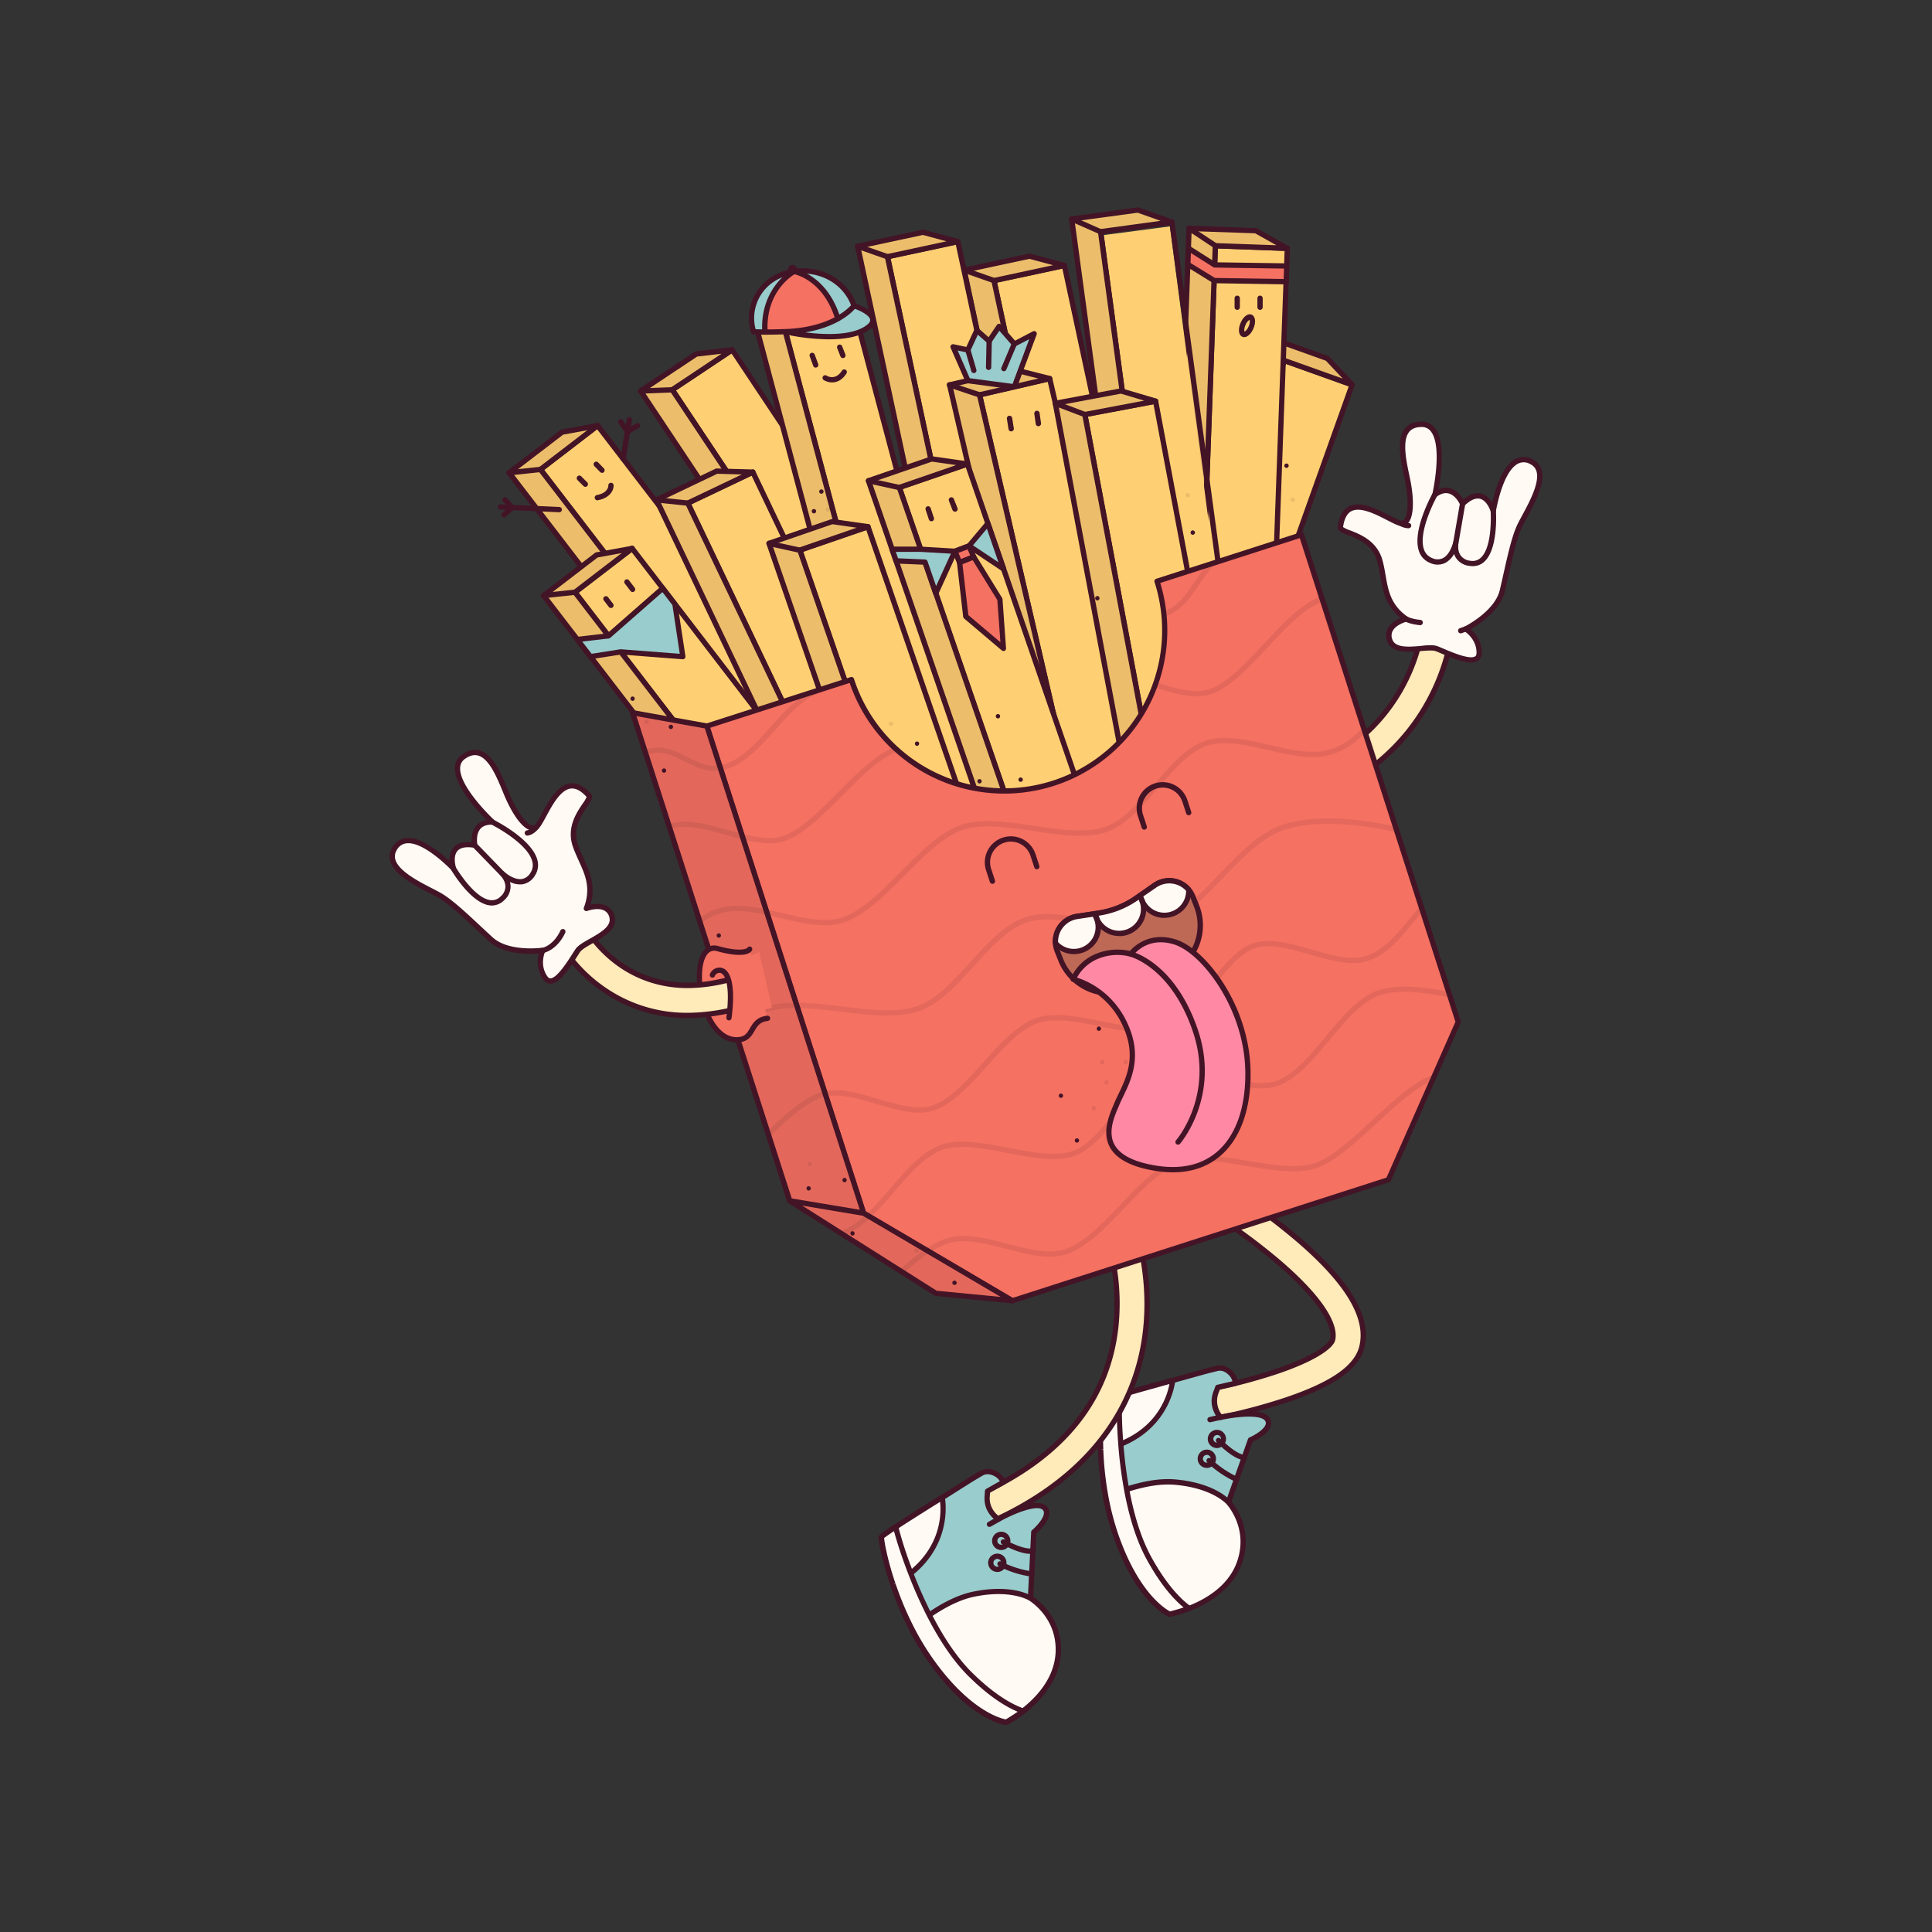 <svg xmlns="http://www.w3.org/2000/svg" width="3000" height="3000" fill="none"><rect width="100%" height="100%" fill="#333333" stroke="none"/><path fill="#FFEAB9" d="M1892.84 2200.89a23.28 23.28 0 0 1-15.64-6.08 23.3 23.3 0 0 1-7.51-15.01 23.27 23.27 0 0 1 4.51-16.16c3.46-4.65 8.52-7.84 14.2-8.96a845 845 0 0 0 92-24.5c65.85-21.95 86.93-41.79 88.93-49.96 2.91-12 .55-47.67-83.88-120.21a970 970 0 0 0-104.9-77.35c-2.6-1.63-4.86-3.74-6.64-6.24a23.3 23.3 0 0 1-3.75-8.3 23.4 23.4 0 0 1-.29-9.1c.5-3.03 1.6-5.92 3.22-8.52s3.74-4.86 6.23-6.64a23.24 23.24 0 0 1 17.4-4.04c3.03.5 5.92 1.59 8.53 3.21 38.55 24.56 75.38 51.72 110.24 81.28 77.82 66.76 110.25 121.36 99.2 166.91-7.82 32.21-45.94 58.72-119.91 83.36a874 874 0 0 1-97.41 25.87c-1.49.3-3.01.45-4.53.44"/><path fill="#431426" d="M1892.84 2205.01a27.44 27.44 0 0 1-18.48-7.11 27.48 27.48 0 0 1-8.89-17.7c-.65-6.8 1.25-13.6 5.34-19.07 4.1-5.47 10.08-9.22 16.79-10.51a852 852 0 0 0 91.48-24.36c66.79-22.28 84.9-41.49 86.24-46.98 2.14-8.75 2.47-43.05-82.53-116.09a966 966 0 0 0-104.49-77.05c-3.06-1.9-5.72-4.39-7.82-7.32s-3.61-6.24-4.43-9.76c-.82-3.51-.94-7.15-.35-10.7a27.4 27.4 0 0 1 3.76-10.03c1.91-3.06 4.39-5.72 7.32-7.82a27.3 27.3 0 0 1 9.76-4.43c3.51-.82 7.15-.94 10.71-.36 3.56.59 6.96 1.87 10.03 3.77 38.81 24.67 75.88 51.96 110.96 81.69 79.08 67.86 111.98 123.8 100.51 171-8.23 33.75-47.17 61.16-122.63 86.29a884 884 0 0 1-97.9 26.02c-1.77.35-3.57.53-5.38.52m0-361.37c-4.22-.07-8.35 1.26-11.74 3.78a19.24 19.24 0 0 0-7.02 10.15c-1.16 4.06-.94 8.39.61 12.32s4.35 7.24 7.97 9.42a962 962 0 0 1 105.4 77.59c83.05 71.35 89.01 108.5 85.19 124.28-2.74 11.74-28.42 31.8-91.64 52.93a854 854 0 0 1-92.33 24.75c-5 .98-9.41 3.91-12.25 8.14a19.2 19.2 0 0 0-2.9 14.41c.98 5 3.91 9.4 8.14 12.24s9.41 3.89 14.41 2.91a877 877 0 0 0 96.86-25.74c72.52-24.18 109.76-49.72 117.22-80.43 10.68-43.9-21.34-97.18-97.87-162.85a1003 1003 0 0 0-109.76-80.86c-3.05-1.97-6.6-3.03-10.23-3.04z"/><path fill="#9CC" d="M1907.52 2332.63a96.1 96.1 0 0 1 18.66 34.51 95.9 95.9 0 0 1 3.29 39.1c-7.13 52.61-51.91 79-82.94 91.1h-.28l-3.92 1.48c-8.34 3.12-16.91 5.6-25.63 7.41h-.27s-47.61-19.64-83.09-120.73c-7-20.1-12.42-40.71-16.22-61.65a498 498 0 0 1-7.43-62.21c-.22-3.68-.39-7.27-.52-10.78q-.03-.195 0-.39c-.65-16.96-.41-33.95.71-50.9-.01-.14-.01-.29 0-.43.3-7.88 1.21-15.73 2.74-23.46v-.47l.22-.22.36-.19a211 211 0 0 1 24.97-8.23l2.06-.64c.88-.24 1.75-.49 2.74-.79s2.44-.69 3.73-1.1l7.22-2.06 11.17-3.21c17.37-4.94 36.93-10.34 55.37-15.39 37.12-10.21 51.97-14.82 69.53-18.82 15.86-3.6 29.77 15.01 27.6 23.29l-26.81 6.12c-2.33 7.11-4.03 9.28-5.1 16.46-2.52 17.04 9.19 30.19 9.19 30.19s67.15-15.01 74.09 5.49c5.24 15.33-27.44 29.49-27.44 29.49l-9.69 27.44-9.82 27.71z"/><path fill="#431426" d="M1816.43 2510.51q-.855 0-1.65-.3c-2-.85-49.72-21.51-85.36-123.06a417 417 0 0 1-16.47-62.29 507 507 0 0 1-7.52-62.72c-.21-3.71-.38-7.3-.52-10.84v-.44c-.64-17.05-.4-34.12.72-51.15a4 4 0 0 1 0-.68c.33-8.19 1.35-16.33 3.04-24.34.04-.14.1-.27.17-.39a.9.9 0 0 1 0-.33c.14-.32.32-.63.52-.93.27-.37.59-.71.96-.99l.55-.38.41-.22c8.42-3.47 17.06-6.38 25.87-8.7l1.35-.41.68-.19 2.75-.8 1.23-.35 2.56-.75c2.33-.71 4.8-1.39 7.27-2.11l4.72-1.34 6.44-1.84c15.64-4.47 34.3-9.63 55.4-15.39h.44l29.2-8.15c17.56-4.92 28.15-7.91 40.2-10.65 8.53-1.95 17.53 1.18 24.69 8.59 6.12 6.31 9.25 14.27 7.82 19.75a4.18 4.18 0 0 1-3.07 2.97l-24.56 5.49c-.52 1.45-.99 2.74-1.43 3.81a39.4 39.4 0 0 0-2.74 9.88 35.26 35.26 0 0 0 6.75 24.88c16.05-3.37 69.06-12.75 76.39 8.68 5.71 16.76-20.5 30.34-28.07 33.88l-32.93 93.02a99.5 99.5 0 0 1 18.31 35.35c3.66 12.9 4.67 26.4 2.98 39.7-7.57 56.05-56.82 83.19-85.52 94.36h-.36l-2.74 1.04-1.07.41c-8.56 3.22-17.36 5.76-26.32 7.6h-.41zm-103.23-259.57c.16 3.51.33 7.08.52 10.73 1.17 20.74 3.64 41.39 7.38 61.82a406.6 406.6 0 0 0 16.08 61.02c31.56 89.89 72.69 114.12 79.57 117.69a172 172 0 0 0 23.96-7.03l1.1-.41 2.74-1.04h.38c33.1-12.95 73.6-38.61 80.24-87.8 5.48-41.16-20.56-69.97-20.83-70.28a4.2 4.2 0 0 1-.92-1.58c-.18-.58-.23-1.21-.15-1.82.05-.27.12-.54.22-.79l34.33-96.92c.18-.53.47-1.01.86-1.42.38-.42.84-.74 1.36-.97 9.55-4.14 28.23-15.55 25.21-24.42-3.97-11.66-42.94-8.64-69.33-2.74-.72.16-1.46.13-2.15-.09-.7-.22-1.32-.63-1.81-1.17-.52-.58-12.97-14.68-10.2-33.42.58-4 1.66-7.91 3.24-11.64.6-1.56 1.28-3.34 2.03-5.62.22-.68.62-1.29 1.15-1.77s1.17-.81 1.86-.98l23.66-5.48c-1-3.68-2.96-7.03-5.68-9.69-2.45-2.5-8.92-8.23-16.96-6.28-11.85 2.74-22.39 5.65-39.81 10.53-8.24 2.28-17.7 4.97-29.56 8.24h-.41c-20.93 5.7-39.43 10.97-54.88 15.25l-6.42 1.84-4.74 1.37-7.17 2.06-2.74.77-1.12.33c-.85.27-1.79.57-2.75.82l-.63.19-1.26.39c-15.86 4.69-21.49 6.77-23.43 7.6a182 182 0 0 0-2.42 21.48v.3a480 480 0 0 0-.71 50.46l-4.09.55zm134.67 250.27h-.27zm-2.74-7.74h-.31z"/><path fill="#FFFAF4" d="M1846.47 2497.37h-.27l-3.93 1.48c-8.34 3.12-16.91 5.6-25.63 7.41h-.27s-47.61-19.65-83.08-120.73c-7-20.1-12.43-40.72-16.22-61.66 10.01-2.74 61.68-26.78 107.48-22.83 60.99 5.27 82.95 31.37 82.95 31.37a96 96 0 0 1 18.65 34.52 96 96 0 0 1 3.3 39.09c-7.25 52.85-51.95 79.36-82.98 91.35"/><path fill="#431426" d="M1816.43 2510.51q-.855 0-1.65-.3c-2-.85-49.72-21.51-85.36-123.06a417 417 0 0 1-16.47-62.29c-.18-1.01.01-2.05.56-2.92a4.05 4.05 0 0 1 2.38-1.77c1.56-.44 4.55-1.59 8.23-3.02 20.06-7.57 61.79-23.32 100.62-19.95 59.02 5.11 82.54 29.23 85.44 32.46.07.06.14.12.2.2a99.25 99.25 0 0 1 19.56 35.99 99.4 99.4 0 0 1 3.38 40.83c-7.58 56.06-56.83 83.2-85.53 94.37h-.39c-1.01.41-1.89.74-2.74 1.04l-1.07.41c-8.56 3.22-17.36 5.76-26.31 7.6h-.42zm-94.53-183.62c3.72 19.56 8.87 38.82 15.42 57.62 31.39 89.43 72.68 114.04 79.74 117.69 8.13-1.78 16.12-4.12 23.92-7.03l1.1-.41 2.74-1.04h.31c32.92-12.87 73.64-38.41 80.31-87.8 5.49-39.57-18.3-67.45-20.63-70.06l-.36-.38c-.19-.22-21.95-24.86-80.15-29.88-36.99-3.21-77.51 12.1-97 19.45zm209.8-59.65c-4.01 0-17.02-2.36-42.37-27.44a4.08 4.08 0 0 1-1.32-2.93c-.01-.55.09-1.1.29-1.62.2-.51.51-.98.9-1.37s.85-.7 1.36-.91 1.06-.32 1.62-.31c.55.01 1.09.13 1.6.35s.96.54 1.34.95c25.41 25.13 36.63 25.13 36.69 25.08.53-.07 1.07-.04 1.58.1.52.15 1 .39 1.42.72s.77.74 1.03 1.2c.27.47.43.98.49 1.51a4.21 4.21 0 0 1-3.65 4.64zm-11.58 33.91a3.85 3.85 0 0 1-1.57-.3 156 156 0 0 1-43.9-29.88c-.39-.38-.7-.83-.91-1.32a3.9 3.9 0 0 1-.34-1.57c-.01-.55.08-1.08.28-1.59.2-.5.5-.96.87-1.35.38-.39.83-.7 1.33-.92.49-.21 1.03-.33 1.57-.34.54 0 1.08.09 1.58.29.51.2.97.5 1.36.87a150.2 150.2 0 0 0 41.32 28.27c.87.37 1.59 1.03 2.03 1.86.44.84.58 1.81.39 2.74-.19.92-.69 1.76-1.42 2.36s-1.65.93-2.59.94z"/><path fill="#FFFAF4" d="M1709.17 2252.15c-2.75-48.71 2.33-74.36 3.73-76.83s58.69-18.52 107.83-31.97c0 0-.66 79.68-111.56 108.8"/><path fill="#431426" d="M1710.32 2255.58c-.9 0-1.78-.3-2.5-.85-.48-.36-.87-.82-1.15-1.34-.28-.53-.44-1.11-.47-1.71-2.74-46.21.77-74.08 3.13-78.25 1.26-2.17 2.55-4.42 110.31-33.89q.75-.12 1.5 0c.76.06 1.49.33 2.09.79.56.41 1.01.96 1.3 1.58.29.63.42 1.33.37 2.02 0 .9-7.73 88.65-113.73 111.65-.28.04-.57.04-.85 0m5.93-77.33c-1.05 4.39-4.23 25.88-2.09 68.11 81.16-19.68 98.26-78.26 101.69-97.25-78.67 21.57-95.9 27.53-99.6 29.14"/><path fill="#FFFAF4" d="M1846.47 2497.37h-.27c-9.7 3.46-19.56 6.42-29.56 8.89h-.27s-47.61-19.65-83.08-120.73c-7-20.1-12.42-40.72-16.22-61.66a498 498 0 0 1-7.44-62.2c-.22-3.68-.38-7.27-.52-10.78q-.015-.195 0-.39c-.65-16.97-.41-33.96.71-50.9a3 3 0 0 1 0-.44c.3-7.88 1.22-15.72 2.75-23.46q-.015-.135 0-.27v-.19l.22-.22.36-.2c8.14-3.25 16.48-6 24.96-8.23-.81 24.97-.15 49.97 1.98 74.86q-.045.33 0 .66c1.86 24.41 5.01 48.71 9.44 72.79 6.91 36.58 17.64 73.89 34.24 104.27 27.09 48.87 49.97 68.6 62.7 78.2"/><path fill="#431426" d="M1816.43 2510.51q-.855 0-1.65-.3c-2-.85-49.72-21.51-85.36-123.06a417 417 0 0 1-16.47-62.29 507 507 0 0 1-7.52-62.72c-.21-3.71-.38-7.3-.52-10.84v-.44c-.64-17.05-.4-34.12.72-51.15a4 4 0 0 1 0-.68c.33-8.19 1.35-16.33 3.04-24.34.04-.14.1-.27.17-.39a.9.9 0 0 1 0-.33c.14-.32.32-.63.52-.93.27-.37.59-.71.96-.99l.55-.38.41-.22c8.42-3.47 17.06-6.38 25.87-8.7a4.1 4.1 0 0 1 3.74.74c.52.41.93.95 1.19 1.56.27.6.39 1.27.34 1.93-.83 24.76-.18 49.56 1.95 74.25q.015.15 0 .3.015.18 0 .36c1.85 24.26 4.99 48.42 9.41 72.35 7.85 41.74 19.21 76.42 33.78 103.09 28.51 52.13 53.04 70.66 61.11 76.83a4.07 4.07 0 0 1 1.61 3.76 4.1 4.1 0 0 1-.77 1.96c-.42.58-.99 1.04-1.64 1.33l-.52.19c-9.79 3.5-19.76 6.5-29.85 8.98l-.77.16zm-103.23-259.57c.16 3.51.33 7.08.52 10.73 1.17 20.74 3.64 41.39 7.38 61.82a406.6 406.6 0 0 0 16.08 61.02c31.28 89.13 72.39 113.87 79.57 117.66 4.89-1.23 12.74-3.35 21.16-6.12-11.61-9.55-33.23-30.45-57.37-74.66-14.99-27.44-26.62-62.92-34.66-105.5a691 691 0 0 1-9.49-73.07q-.045-.51 0-1.02c-2.42-30.87-2.58-56.71-2.23-69.39-11.6 3.54-16.1 5.19-17.8 5.93-1.23 7.1-2.04 14.28-2.42 21.48v.19a480 480 0 0 0-.71 50.46l-4.09.55zm176.32-2.39c-.81 0-1.61-.08-2.41-.22-3.6-.64-6.8-2.64-8.95-5.59a14.1 14.1 0 0 1-2.6-10.23c.49-3.62 2.35-6.91 5.2-9.18 2.86-2.28 6.48-3.37 10.11-3.04 3.64.33 7.01 2.06 9.4 4.81 2.4 2.75 3.64 6.33 3.46 9.97-.17 3.65-1.75 7.08-4.39 9.6a14.17 14.17 0 0 1-9.82 3.88m0-20.27c-1.53.13-2.96.85-3.98 2a6.02 6.02 0 0 0-1.49 4.21 5.997 5.997 0 0 0 5.98 5.73 5.997 5.997 0 0 0 5.98-5.73c.06-1.54-.47-3.05-1.49-4.21a6.01 6.01 0 0 0-5-2m-15.56 51.14c-.8 0-1.61-.08-2.41-.22-2.77-.48-5.34-1.77-7.38-3.71a14.2 14.2 0 0 1-4.09-7.18c-.62-2.75-.41-5.62.6-8.25s2.78-4.9 5.08-6.52 5.03-2.53 7.84-2.61c2.81-.07 5.59.69 7.97 2.19s4.26 3.68 5.41 6.25 1.51 5.42 1.03 8.2c-.57 3.31-2.29 6.31-4.86 8.48a14.3 14.3 0 0 1-9.19 3.37m0-20.28c-1.15 0-2.28.32-3.25.94a6.05 6.05 0 0 0-2.76 5.89c.15 1.15.63 2.22 1.37 3.1a6.1 6.1 0 0 0 2.83 1.88c1.1.34 2.27.36 3.39.05 1.11-.3 2.11-.92 2.88-1.78.77-.85 1.28-1.91 1.47-3.05a6.026 6.026 0 0 0-4.91-6.94zm5.41-50.65c-1.09.12-2.19-.2-3.04-.88a4.15 4.15 0 0 1-1.53-2.78c-.12-1.09.2-2.19.89-3.04.68-.86 1.68-1.41 2.77-1.53l15.81-3.62c1.07-.25 2.19-.06 3.11.53.93.58 1.58 1.5 1.83 2.57.24 1.07.05 2.18-.53 3.11s-1.51 1.58-2.57 1.83l-15.81 3.62c-.3.09-.61.16-.93.19"/><path fill="#FFEAB9" d="M1540.8 2359.87c-5.3.01-10.44-1.79-14.58-5.1a23.25 23.25 0 0 1-8.19-13.09 23.28 23.28 0 0 1 1.78-15.34c2.32-4.76 6.19-8.59 10.98-10.86 121.44-57.79 189.32-143.43 201.73-254.53 5.5-50.82-.4-102.23-17.29-150.47a23.37 23.37 0 0 1 .17-17.86 23.3 23.3 0 0 1 12.74-12.5 23.3 23.3 0 0 1 17.85.16c5.7 2.42 10.2 7.01 12.51 12.75 1.26 3.15 30.95 78.2 20.36 173.11-9.85 88.16-57.4 210.26-228.04 291.48a23.15 23.15 0 0 1-10.02 2.25"/><path fill="#431426" d="M1540.8 2363.99a27.53 27.53 0 0 1-14.59-4.28c-4.37-2.77-7.87-6.7-10.1-11.36a27.3 27.3 0 0 1-2.63-10.38c-.19-3.6.33-7.2 1.54-10.6a27.5 27.5 0 0 1 5.48-9.2c2.41-2.67 5.33-4.85 8.58-6.4 120.11-57.13 187.19-141.67 199.43-251.26 5.38-50.15-.43-100.86-17.01-148.5a27.433 27.433 0 0 1 15.2-35.67 27.45 27.45 0 0 1 20.97.21 27.44 27.44 0 0 1 14.7 14.97c1.29 3.18 31.36 79.19 20.63 175.11-9.96 89.18-58 212.71-230.35 294.72-3.7 1.76-7.75 2.66-11.85 2.64m196.08-481.45c-3.14.01-6.24.78-9.01 2.25a19.21 19.21 0 0 0-10.09 14.95c-.33 3.13.12 6.29 1.29 9.2a349.15 349.15 0 0 1 17.54 152.48c-12.6 112.5-81.25 199.34-204.07 257.93a19 19 0 0 0-6.01 4.48 19.3 19.3 0 0 0-3.83 6.43c-.84 2.38-1.21 4.9-1.08 7.42s.76 4.99 1.84 7.27c1.08 2.27 2.61 4.31 4.48 6s4.06 3 6.44 3.84 4.9 1.21 7.42 1.08c2.51-.13 4.98-.76 7.26-1.84 168.94-80.37 216-201.1 225.71-288.11 10.48-93.87-18.82-167.98-20.08-171.11-1.43-3.55-3.9-6.59-7.07-8.73a19.2 19.2 0 0 0-10.74-3.29z"/><path fill="#9CC" d="M1600.1 2481.73a96.1 96.1 0 0 1 27.72 27.75 96 96 0 0 1 14.31 36.51c8.23 52.44-27.13 90.55-53.39 111.02l-.22.16-3.35 2.53a173.4 173.4 0 0 1-22.45 14.46l-.24.14s-51.26-5.22-114.12-91.82a413.6 413.6 0 0 1-33.2-54.43 500 500 0 0 1-24.94-57.49c-1.24-3.46-2.42-6.86-3.57-10.18l-.14-.36a483 483 0 0 1-13.72-48.97q-.03-.21 0-.42a152 152 0 0 1-3.98-23.32q.03-.135 0-.27a.4.4 0 0 0 0-.22c.05-.1.11-.19.17-.28l.3-.33c6.87-5.46 14.06-10.5 21.54-15.09.58-.41 1.18-.77 1.78-1.18l2.34-1.53 3.26-2.12c2.03-1.31 4.14-2.74 6.31-4.03 3.16-2.03 6.4-4.14 9.8-6.28 15.2-9.69 32.43-20.5 48.65-30.6 32.65-20.41 45.55-29.06 61.21-37.92 14.19-7.98 32.93 5.87 33.12 14.43l-24.01 13.37c-.19 7.52-1.2 10.07-.13 17.37 2.44 17.06 17.39 26.17 17.39 26.17s60.04-33.58 72.58-15.99c9.41 13.19-17.86 36.13-17.86 36.13l-1.35 29.12-1.48 29.36z"/><path fill="#431426" d="M1562.4 2678.44h-.33c-2.17-.22-53.81-6.39-117.06-93.49a412 412 0 0 1-33.5-54.87 506 506 0 0 1-25.16-57.95c-1.24-3.49-2.44-6.89-3.6-10.24v-.41a479 479 0 0 1-13.94-49.2c-.07-.22-.13-.45-.16-.69-2.03-7.93-3.38-16.03-4.03-24.2v-.24a2 2 0 0 1 0-.5c.04-.83.35-1.63.87-2.27.12-.2.26-.37.42-.53l.3-.33c7.08-5.73 14.53-10.99 22.31-15.74l1.15-.77.6-.39c.82-.52 1.57-.99 2.31-1.51l1.04-.66 2.25-1.48 6.36-4.09 4.09-2.74 5.71-3.68c13.72-8.75 30.18-19.04 48.68-30.59l.38-.22c10.26-6.39 18.55-11.63 25.6-16.08 15.39-9.74 24.7-15.61 35.48-21.7 7.6-4.31 17.12-3.9 26.09 1.15 7.69 4.31 12.96 10.97 13.15 16.71a4.09 4.09 0 0 1-2.09 3.73l-21.95 12.38c0 1.51-.19 2.74-.27 4.06-.4 3.41-.34 6.86.16 10.26 1.61 8.8 6.52 16.65 13.72 21.95 14.38-7.82 62.51-31.99 75.65-13.53 10.29 14.41-10.98 34.93-17.2 40.48l-4.94 98.56a99.7 99.7 0 0 1 27.65 28.65 99.8 99.8 0 0 1 14.22 37.2c8.78 55.89-30.65 96.04-54.88 114.89l-.33.24-2.36 1.79-.93.71a180 180 0 0 1-23.02 14.82l-.39.19c-.65.26-1.35.38-2.05.33m-171.85-219.51c1.12 3.29 2.3 6.69 3.56 10.12a494 494 0 0 0 24.7 57.02 407 407 0 0 0 32.92 53.89c55.71 76.83 102.3 88.46 110.09 89.95a182 182 0 0 0 20.94-13.72l.93-.72 2.33-1.75.33-.25c28.01-21.95 59.46-58.06 51.78-107.01-6.48-41.16-39.73-61.19-40.06-61.38-.56-.33-1.04-.78-1.38-1.33a4 4 0 0 1-.63-1.8q-.015-.33 0-.66l5.11-102.46c.03-.56.17-1.11.42-1.62.25-.5.6-.95 1.03-1.31 7.96-6.7 22.61-22.97 17.18-30.6-7.16-10.04-43.63 4.01-67.23 17.21a4.16 4.16 0 0 1-4.14 0c-.69-.41-16.66-10.35-19.21-29.09-.6-4-.67-8.05-.22-12.07 0-1.7.28-3.6.33-5.98.02-.72.22-1.41.58-2.02.37-.61.89-1.12 1.51-1.47l21.13-11.93c-2-3.26-4.84-5.91-8.24-7.66-3.01-1.7-10.97-5.24-18.02-1.18-10.6 5.98-19.81 11.83-35.13 21.49-7.13 4.52-15.53 9.82-25.95 16.46l-.39.22c-18.38 11.44-34.63 21.65-48.29 30.35l-5.68 3.65-4.12 2.74-6.25 4.03-2.33 1.51-.94.61-2.38 1.56-.58.38-1.07.72c-13.86 9.02-18.63 12.62-20.28 13.99.86 7.16 2.13 14.26 3.82 21.27v.33c3.71 16.41 8.29 32.62 13.72 48.56l-3.76 1.68zm200.63 201.26-.25.19zm-4.89-6.61-.24.19z"/><path fill="#FFFAF4" d="m1588.74 2657.04-.22.16-3.35 2.53c-7.1 5.38-14.6 10.22-22.45 14.46l-.24.13s-51.26-5.21-114.12-91.81a413 413 0 0 1-33.2-54.44c8.78-5.48 51.45-43.3 96.45-52.62 59.98-12.41 88.46 6.31 88.46 6.31a96.03 96.03 0 0 1 42.04 64.26c8.25 52.43-27.22 90.55-53.37 111.02"/><path fill="#431426" d="M1562.4 2678.44h-.33c-2.17-.22-53.81-6.39-117.06-93.49a412 412 0 0 1-33.5-54.87c-.47-.91-.59-1.96-.32-2.95s.9-1.84 1.77-2.38c1.35-.87 3.9-2.74 7.14-5.26 17.04-13.01 52.52-40.04 90.68-47.94 58.04-11.99 87.45 4.39 91.18 6.67h.22a99.4 99.4 0 0 1 29.05 28.96 99.2 99.2 0 0 1 14.85 38.24c8.78 55.89-30.64 96.03-54.87 114.88l-.33.25-2.36 1.78-.94.72a179 179 0 0 1-23.02 14.81l-.38.19c-.56.25-1.17.38-1.78.39m-141.95-149.16c9.16 17.65 19.6 34.61 31.23 50.74 55.7 76.82 102.29 88.46 110.08 89.94 7.29-4.08 14.29-8.66 20.94-13.72l.93-.71 2.34-1.76.27-.22c27.91-21.73 59.54-57.98 51.83-107.01-6.17-39.21-36.9-59.24-39.84-61.16l-.41-.25c-.28-.16-28.1-17.56-85.36-5.71-36.33 7.52-72.11 34.77-87.4 46.4-1.78 1.43-3.29 2.58-4.61 3.46m178.91-116.51c-6.92 0-20.14-2.46-43.28-14.81-.96-.52-1.67-1.4-1.98-2.45s-.2-2.18.32-3.14a4.13 4.13 0 0 1 2.45-1.98c1.05-.31 2.18-.2 3.14.32 31.58 16.82 42.23 13.56 42.34 13.53a4 4 0 0 1 3.11-.07c.5.19.95.48 1.33.85.39.37.7.82.91 1.31.43 1.01.45 2.16.04 3.19a4.2 4.2 0 0 1-2.21 2.29 14.9 14.9 0 0 1-6.17.96m2.63 35.37h-.44a155.6 155.6 0 0 1-50.6-16.08c-.48-.25-.9-.59-1.25-1-.34-.42-.61-.9-.77-1.41a4.13 4.13 0 0 1 .28-3.14c.25-.48.59-.91 1.01-1.25.41-.35.89-.61 1.41-.77.51-.17 1.06-.22 1.6-.18.53.05 1.06.21 1.54.46 14.92 7.7 31.03 12.83 47.66 15.2 1.09.06 2.11.54 2.85 1.36.73.81 1.1 1.88 1.05 2.97a4.12 4.12 0 0 1-1.37 2.85c-.81.73-1.88 1.11-2.97 1.05z"/><path fill="#FFFAF4" d="M1387.14 2461.45c-16.62-45.85-19.01-71.92-18.38-74.6.63-2.69 50.95-34.55 94.17-61.5 0 0 22.01 76.39-75.79 136.1"/><path fill="#431426" d="M1387.88 2464.5c-.49 0-.97-.09-1.42-.28a4.03 4.03 0 0 1-2.44-2.44c-15.78-43.52-20.47-71.34-19.4-75.9.6-2.44 1.2-4.96 96.03-64.01.54-.33 1.14-.54 1.77-.61.63-.06 1.26.01 1.85.23.68.21 1.3.6 1.78 1.12.48.53.82 1.17.97 1.87.19.85 17.97 87.14-77 139.5-.65.37-1.39.55-2.14.52m-15.25-75.95c.24 4.5 3.37 25.98 17.48 65.85 72.16-42.09 71.78-103.12 69.64-122.27-69.2 43.16-84.02 53.81-87.12 56.42"/><path fill="#FFFAF4" d="m1588.74 2657.04-.22.16c-11.75 8.73-23.9 15.86-25.8 16.99l-.24.13s-51.26-5.21-114.12-91.81a413 413 0 0 1-33.2-54.44 499 499 0 0 1-24.94-57.48c-1.24-3.46-2.42-6.86-3.57-10.18l-.14-.36a483 483 0 0 1-13.72-48.98c-.02-.13-.02-.27 0-.41-1.93-7.66-3.26-15.46-3.98-23.32a.7.7 0 0 0 0-.28q.03-.105 0-.21c.05-.1.11-.19.17-.28l.3-.33c6.87-5.46 14.06-10.5 21.54-15.09a627 627 0 0 0 23.3 71.18c.06.2.14.41.24.6a698 698 0 0 0 29.88 67.03c17.1 33.09 38.06 65.86 62.65 90.14 39.4 38.94 66.84 51.39 81.85 56.94"/><path fill="#431426" d="M1562.4 2678.44h-.33c-2.17-.22-53.81-6.39-117.06-93.49a412 412 0 0 1-33.5-54.87 506 506 0 0 1-25.16-57.95c-1.24-3.49-2.44-6.89-3.6-10.24v-.41a479 479 0 0 1-13.94-49.2c-.07-.22-.13-.45-.16-.68-2.03-7.94-3.38-16.04-4.03-24.21v-.24a2 2 0 0 1 0-.5c.04-.83.35-1.63.87-2.27.12-.2.26-.37.42-.53l.3-.32c7.08-5.74 14.53-11 22.31-15.75.55-.37 1.19-.59 1.85-.65a4.14 4.14 0 0 1 3.53 1.44c.43.51.73 1.11.87 1.76 6.3 23.97 14.02 47.55 23.13 70.6q.03.135 0 .27.015.165 0 .33a687 687 0 0 0 29.72 66.65c19.48 37.73 40.31 67.72 61.87 89.09 42.29 41.77 71.21 52.39 80.7 55.9.7.24 1.32.65 1.8 1.21.48.55.81 1.22.95 1.94a4.2 4.2 0 0 1-.19 2.11c-.25.67-.67 1.27-1.21 1.73l-.42.33c-10.12 7.55-20.63 13.97-25.98 17.15l-.74.39c-.63.28-1.31.42-2 .41m-171.85-219.51c1.12 3.29 2.3 6.69 3.56 10.12a494 494 0 0 0 24.7 57.02 407 407 0 0 0 32.92 53.89c55.49 76.42 101.97 88.38 110.01 89.92 4.33-2.61 11.25-6.86 18.52-11.91-13.86-5.84-40.56-19.67-76.34-55.13-22.19-21.95-43.51-52.65-63.41-91.17a694 694 0 0 1-29.99-67.29c-.15-.31-.28-.63-.38-.96-11.14-28.89-18.72-53.58-21.95-65.85-10.13 6.7-13.94 9.58-15.37 10.78.86 7.16 2.13 14.26 3.81 21.27v.33c3.72 16.42 8.3 32.63 13.72 48.57l-3.76 1.67zm164.14-52.03c-2.75 0-5.43-.8-7.73-2.29s-4.12-3.61-5.24-6.12c-1.13-2.5-1.5-5.27-1.09-7.98.42-2.71 1.6-5.24 3.42-7.29a14.21 14.21 0 0 1 14.89-4.15c2.62.81 4.95 2.36 6.7 4.47 1.76 2.1 2.87 4.67 3.2 7.39.23 1.86.09 3.75-.41 5.55a14.4 14.4 0 0 1-2.51 4.96c-1.16 1.47-2.59 2.7-4.22 3.62s-3.43 1.51-5.29 1.73c-.57.08-1.15.12-1.72.11m0-20.27h-.75c-.97.12-1.9.49-2.71 1.06-.8.57-1.45 1.33-1.89 2.21a6.1 6.1 0 0 0-.63 2.84c.03.99.29 1.95.78 2.81a6.06 6.06 0 0 0 2.01 2.11c.83.53 1.78.84 2.76.92.98.07 1.97-.09 2.87-.49.9-.39 1.69-1.01 2.3-1.78.5-.61.87-1.33 1.08-2.09.21-.77.27-1.57.16-2.35a6.013 6.013 0 0 0-5.96-5.27zm-6.07 54.3c-2.74 0-5.43-.79-7.74-2.28-2.3-1.49-4.13-3.62-5.26-6.12a14.36 14.36 0 0 1-1.09-8 14.3 14.3 0 0 1 3.43-7.3c1.82-2.05 4.2-3.53 6.85-4.27a14.3 14.3 0 0 1 8.07.14c2.61.82 4.94 2.38 6.69 4.5 1.76 2.11 2.86 4.69 3.18 7.41.45 3.76-.61 7.54-2.94 10.52a14.3 14.3 0 0 1-9.51 5.37zm0-20.25h-.71c-1.19.14-2.31.62-3.22 1.4s-1.56 1.8-1.89 2.95c-.32 1.15-.3 2.37.07 3.51a6.04 6.04 0 0 0 2.01 2.88 6 6 0 0 0 3.27 1.27c1.19.09 2.38-.17 3.42-.76a6 6 0 0 0 2.43-2.53 6.01 6.01 0 0 0-1.39-7.22 6.05 6.05 0 0 0-3.99-1.5m-12.18-49.67c-.92.01-1.8-.29-2.53-.84a4.22 4.22 0 0 1-1.48-2.22c-.23-.89-.16-1.82.2-2.66.35-.84.98-1.54 1.78-1.99l14.1-7.98c.95-.54 2.08-.68 3.14-.38 1.05.29 1.95.99 2.49 1.94.54.96.67 2.08.38 3.14a4.12 4.12 0 0 1-1.95 2.49l-14.1 7.98c-.62.34-1.32.52-2.03.52"/><path fill="#FFEAB9" d="M2082.99 1218.72c-5.11 0-10.09-1.68-14.16-4.78a23.33 23.33 0 0 1-8.36-12.39 23.34 23.34 0 0 1 .88-14.92c1.93-4.74 5.36-8.72 9.76-11.32 134.45-79.33 139.5-216.936 139.53-218.308a23.33 23.33 0 0 1 23.9-22.746 23.3 23.3 0 0 1 16.32 7.238 23.33 23.33 0 0 1 6.43 16.661c-.17 6.695-5.88 164.995-162.44 257.325a23.34 23.34 0 0 1-11.86 3.24"/><path fill="#431426" d="M2082.99 1222.83a27.5 27.5 0 0 1-13.55-3.58 27.6 27.6 0 0 1-10.04-9.78 27.5 27.5 0 0 1-3.55-10.11c-.5-3.57-.3-7.2.6-10.69.9-3.5 2.48-6.78 4.65-9.66a27.4 27.4 0 0 1 7.98-7.13c132.15-77.93 137.47-213.478 137.5-214.85a27.43 27.43 0 0 1 5.01-15.117c3.12-4.433 7.5-7.84 12.56-9.79a27.43 27.43 0 0 1 29.73 6.687 27 27 0 0 1 5.74 9.039 27.2 27.2 0 0 1 1.81 10.553c-.16 6.777-5.98 167.378-164.47 260.668a27.4 27.4 0 0 1-13.97 3.76m150.92-284.459a19.2 19.2 0 0 0-13.42 5.46 19.2 19.2 0 0 0-5.79 13.281c0 1.4-4.99 141.198-141.53 221.738-4.39 2.58-7.57 6.8-8.84 11.73a19.2 19.2 0 0 0 2.04 14.55c1.28 2.18 2.97 4.08 4.99 5.6 2.01 1.52 4.31 2.63 6.75 3.26 2.45.63 4.99.78 7.49.42 2.5-.35 4.91-1.19 7.08-2.47 154.59-91.18 160.27-247.282 160.44-253.867.06-2.525-.37-5.038-1.28-7.395a19.1 19.1 0 0 0-4.01-6.343 19.2 19.2 0 0 0-6.13-4.322 19.2 19.2 0 0 0-7.32-1.642z"/><path fill="#FFFAF4" d="M2183.26 961.009s-34.41 8.369-25.47 33.228c8.95 24.863 57.62 7.103 73.16 13.113 15.53 6.01 65.6 31.48 65.85 6.64.25-24.829-20.88-37.341-20.88-37.341s48.45-23.899 56.88-59.433c8.42-35.533 15.86-75.045 25.57-97.737 9.72-22.692 54.25-85.061 19.37-102.649-43.43-21.759-59.05 76.417-59.05 76.417s-12.97-44.204-47.66-10.975c0 0-14.54-34.766-42.97-14.241 0 0 24.7-109.125-20.6-109.152-42.37 0-28.98 52.435-22.2 85.06s6.56 65.031-6.97 68.735-88-62.588-97.08 5.488c-1.34 10.07 49.67 9.933 61.33 52.902 8.64 31.939 4.28 64.454 40.72 89.945"/><path fill="#431426" d="M2284.4 1028.76c-12.32 0-29.64-6.86-46.65-14.16-3.21-1.38-6.01-2.58-8.23-3.41-4.53-1.75-13.72-.98-23.41-.19-20.14 1.7-45.24 3.79-52.13-15.391a23.7 23.7 0 0 1-1.74-10.152 23.65 23.65 0 0 1 2.73-9.933c4.41-8.232 13.28-13.198 19.73-15.887-23.6-19.509-27.61-42.64-31.48-65.086-1.29-7.381-2.6-14.981-4.61-22.39-7.1-26.176-30.18-35.204-45.35-41.158-9.85-3.869-16.99-6.668-16.08-13.335 2.11-15.888 7.95-26.424 17.37-31.308 17.91-9.357 44.04 4.116 63.11 13.966 7.24 3.704 17.12 8.808 19.61 8.232 9.33-2.552 10.98-30.046 4.01-63.905l-1.07-5.104c-5.49-25.628-12.18-57.485 1.48-74.332 5.71-7.052 14.38-10.592 25.77-10.592a25.18 25.18 0 0 1 20.6 9.796c17.15 21.512 9.74 74.085 5.85 95.378a26.48 26.48 0 0 1 18.11-1.592c10.18 2.744 16.85 11.662 20.22 17.342 10.07-8.369 19.54-11.442 28.21-9.137a29.65 29.65 0 0 1 16.68 13.719c4.5-19.728 15.56-56.936 36.28-67.582a27.76 27.76 0 0 1 26.2.576 26.35 26.35 0 0 1 8.62 6.515c2.4 2.743 4.2 5.953 5.29 9.427 6.61 21.046-10.37 52.409-22.77 75.293-3.63 6.695-6.78 12.484-8.59 16.71-7.3 17.067-13.25 43.628-19.59 71.725-1.9 8.479-3.82 17.013-5.77 25.327-7.07 29.826-39.75 51.31-53.25 59.048a47.9 47.9 0 0 1 12.76 16.494 47.9 47.9 0 0 1 4.55 20.356c.14 2.36-.34 4.71-1.38 6.83-1.03 2.12-2.6 3.93-4.55 5.27a19.25 19.25 0 0 1-10.53 2.64m-63.42-26.87c3.9-.15 7.8.39 11.5 1.62 2.2.85 5.11 2.09 8.45 3.51 13.37 5.74 41.16 17.65 49.61 12.19.94-.61 2.17-1.81 2.2-5.27.24-21.953-18.08-33.285-18.88-33.752a4.17 4.17 0 0 1-1.51-1.578 4.14 4.14 0 0 1-.49-2.126c.03-.739.26-1.456.66-2.075.41-.618.98-1.115 1.64-1.437.47-.247 46.81-23.488 54.69-56.716 1.95-8.232 3.87-16.766 5.76-25.217 6.39-28.509 12.43-55.426 20.06-73.179 1.95-4.555 5.16-10.509 8.89-17.397 10.97-20.387 27.74-51.173 22.17-68.899a18.1 18.1 0 0 0-3.72-6.526 18 18 0 0 0-6.05-4.449 19.5 19.5 0 0 0-9.29-2.715c-3.28-.11-6.53.606-9.45 2.084-24.34 12.484-34.3 73.399-34.41 74.085-.15.922-.6 1.767-1.29 2.396a4.11 4.11 0 0 1-5.13.334 4.07 4.07 0 0 1-1.59-2.209c0-.165-5.16-16.985-16.46-19.976-6.86-1.811-15.07 1.811-24.43 10.756a4.1 4.1 0 0 1-3.67 1.043 4.07 4.07 0 0 1-2.97-2.442c0-.137-6.22-14.46-17.47-17.588-5.85-1.647-12.35 0-19.21 5.103a4.11 4.11 0 0 1-4.68.094 4.1 4.1 0 0 1-1.55-1.902 4.1 4.1 0 0 1-.19-2.445c.16-.74 16.46-73.838-2.44-97.435a17.1 17.1 0 0 0-14.16-6.695c-8.92 0-15.23 2.469-19.37 7.545-11.17 13.72-4.61 44.808.19 67.445l1.07 5.131c6.75 32.378 7.68 68.598-9.91 73.537-5.07 1.372-12.24-2.141-25.54-9-17.48-9-41.44-21.348-55.57-13.967-6.77 3.54-11.14 11.826-12.92 24.695a50 50 0 0 0 10.97 5.104c15.75 6.174 42.12 16.463 50.27 46.646 2.12 7.793 3.46 15.585 4.78 23.159 4.11 23.679 7.98 46.042 34.35 64.481a4.116 4.116 0 0 1-1.37 7.381c-.17 0-16.46 4.171-21.95 14.433a15.7 15.7 0 0 0-1.75 6.64c-.08 2.315.34 4.62 1.25 6.75 4.75 13.223 25.47 11.493 43.74 9.983 5.21-.71 10.48-1.15 15.12-1.15z"/><path fill="#431426" d="M2286.67 879.103c-1.65-.008-3.3-.137-4.94-.384a28.85 28.85 0 0 1-20.3-11.497 27.4 27.4 0 0 1-3.54-6.997 35.23 35.23 0 0 1-13.42 13.719 27.43 27.43 0 0 1-23.87.165 29.6 29.6 0 0 1-10.68-7.235 29.6 29.6 0 0 1-6.58-11.094c-10.97-31.692 19.81-87.393 21.16-89.753a4.1 4.1 0 0 1 1-1.355 4.11 4.11 0 0 1 4.75-.518c.49.277.92.654 1.27 1.107a4.12 4.12 0 0 1 .14 4.772c-.3.549-30.35 54.878-20.55 83.058a21.4 21.4 0 0 0 4.79 8.123 21.4 21.4 0 0 0 7.83 5.267 19.2 19.2 0 0 0 16.9.165c11.61-6.037 15.86-24.695 15.89-24.695a4.118 4.118 0 0 1 7.48-1.424c.6.913.81 2.028.59 3.097 0 0-2.03 11.113 3.59 19.016 1.77 2.295 4 4.198 6.55 5.586a20.9 20.9 0 0 0 8.24 2.481c2.92.585 5.94.461 8.8-.36a18.64 18.64 0 0 0 7.66-4.36c18.8-17.396 15.23-71.753 15.2-72.302-.03-.54.04-1.083.21-1.597.17-.513.44-.988.8-1.397.35-.409.78-.744 1.27-.986a4.1 4.1 0 0 1 1.55-.424 4.15 4.15 0 0 1 3 1.002 4.2 4.2 0 0 1 1.41 2.826c.16 2.387 3.86 58.857-17.84 78.915a26.07 26.07 0 0 1-18.36 7.079"/><path fill="#431426" d="M2258.6 858.249h-.71a4.04 4.04 0 0 1-2.67-1.685 3.9 3.9 0 0 1-.65-1.477 4 4 0 0 1-.03-1.612L2267 781.42c.09-.54.29-1.057.59-1.52a4.15 4.15 0 0 1 2.61-1.842 4.18 4.18 0 0 1 3.15.546c.46.294.86.675 1.18 1.124.32.448.54.955.66 1.49s.14 1.089.04 1.629l-12.46 71.78a4.1 4.1 0 0 1-4.17 3.622m-72.27-37.947a31.15 31.15 0 0 1-13.47-4.226 4.07 4.07 0 0 1-1.9-2.515 4.119 4.119 0 0 1 6.07-4.591 20.66 20.66 0 0 0 9.79 3.073 4.14 4.14 0 0 1 4.52 3.718c.1 1.091-.23 2.18-.93 3.027a4.1 4.1 0 0 1-2.79 1.486zm18.74 150.447h-.44c-16.71-1.728-23.07-5.954-23.76-6.448a4.14 4.14 0 0 1-1.62-2.655 4.13 4.13 0 0 1 .71-3.027 4.12 4.12 0 0 1 2.61-1.673 4.14 4.14 0 0 1 3.05.633c.22 0 5.48 3.512 19.86 4.966 1.09.055 2.12.541 2.85 1.351a4.07 4.07 0 0 1 1.06 2.971 4.1 4.1 0 0 1-1.35 2.85 4.13 4.13 0 0 1-2.97 1.06zm63.06 12.705a4.12 4.12 0 0 1-2.63-.992 4.06 4.06 0 0 1-1.37-2.44 4.11 4.11 0 0 1 2.65-4.553l7.79-2.744a4.12 4.12 0 0 1 5.26 2.511 4.14 4.14 0 0 1-.17 3.147 4.1 4.1 0 0 1-2.34 2.107l-7.8 2.744c-.44.162-.92.236-1.39.22"/><path fill="#FFD073" d="m1652.8 412.222-109.35 23.463 211.94 987.795 109.36-23.47z"/><path fill="#431426" d="M1755.37 1427.61c-.79 0-1.56-.23-2.22-.66-.47-.31-.86-.72-1.17-1.19s-.52-1-.61-1.55l-211.94-987.806a4.12 4.12 0 0 1 .57-3.095 4.1 4.1 0 0 1 2.58-1.789l109.35-23.269a4.1 4.1 0 0 1 1.61-.02 4.1 4.1 0 0 1 1.49.597c.46.285.85.661 1.16 1.105.3.443.52.945.62 1.474l211.94 987.803c.23 1.07.03 2.18-.56 3.1-.6.92-1.53 1.57-2.59 1.81l-109.35 23.46c-.29.04-.58.05-.88.03m-207.05-988.764 210.24 979.764 101.3-21.73-210.21-979.766z"/><path fill="#FFD073" d="m1652.81 412.23-54.17-14.516-101.41 21.759 210.24 979.877 47.9 24.14-211.93-987.8z"/><path fill="#431426" d="m1652.81 412.23-54.17-14.516-101.41 21.759 210.24 979.877 47.9 24.14-211.93-987.8z" opacity=".1"/><path fill="#431426" d="M1755.37 1427.61c-.64 0-1.27-.15-1.83-.44l-47.91-24.15a4 4 0 0 1-1.39-1.13c-.38-.47-.64-1.02-.78-1.61l-210.24-979.846a4.14 4.14 0 0 1 .57-3.106 4.13 4.13 0 0 1 2.59-1.805l101.38-21.732c.64-.15 1.29-.15 1.93 0l54.19 14.46a4.1 4.1 0 0 1 2.2 1.521c.55.739.83 1.639.81 2.558a4.18 4.18 0 0 1-.94 2.509 4.16 4.16 0 0 1-2.29 1.397l-105.34 22.61 211.09 983.794c.16.76.1 1.55-.16 2.28-.27.73-.74 1.36-1.35 1.84-.73.55-1.62.84-2.53.85m-44.28-31.06 38.41 19.4-210.07-979.409a4.12 4.12 0 0 1 .57-3.095 4.1 4.1 0 0 1 2.58-1.789l92.67-19.866-36.83-9.823-96.42 20.661z"/><path fill="#431426" d="M1543.55 439.806a3.9 3.9 0 0 1-1.35-.247l-46.21-16.189a4.17 4.17 0 0 1-2.35-2.114 4.16 4.16 0 0 1-.17-3.154c.18-.51.45-.979.82-1.38a4.08 4.08 0 0 1 4.42-1.117l46.21 16.189c.92.315 1.71.95 2.21 1.792.5.841.68 1.834.52 2.799a4.15 4.15 0 0 1-1.42 2.467c-.75.627-1.71.965-2.68.954"/><path fill="#FFD073" d="m1136.91 543.293-93.1 61.973 559.81 840.994 93.1-61.98z"/><path fill="#431426" d="M1603.64 1450.33c-.27.02-.53.02-.8 0-.55-.1-1.08-.3-1.55-.6s-.88-.7-1.19-1.16l-559.76-840.975c-.3-.451-.5-.956-.61-1.486-.1-.531-.1-1.077.01-1.607.1-.53.31-1.033.62-1.482.3-.449.68-.834 1.13-1.133l93.21-61.929a4.14 4.14 0 0 1 3.1-.607 4.1 4.1 0 0 1 2.61 1.759l559.76 840.98c.3.45.5.95.61 1.48.1.53.1 1.08-.01 1.61-.1.53-.31 1.03-.62 1.48-.3.45-.69.83-1.14 1.13l-93.1 61.99c-.69.4-1.48.59-2.27.55m-554-843.943 555.29 834.143 86.24-57.43-555.29-834.142z"/><path fill="#FFD073" d="m1136.9 543.25-55.7 6.394-86.324 57.484 555.334 834.202 53.43 4.88-559.84-840.975z"/><path fill="#431426" d="m1136.9 543.25-55.7 6.394-86.324 57.484 555.334 834.202 53.43 4.88-559.84-840.975z" opacity=".1"/><path fill="#431426" d="M1603.64 1450.33h-.36l-53.45-4.89c-.61-.06-1.2-.26-1.73-.58-.53-.31-.98-.74-1.32-1.26L991.446 609.461a4.26 4.26 0 0 1-.631-3.101 4.12 4.12 0 0 1 1.756-2.744l86.349-57.485a4.14 4.14 0 0 1 1.81-.658l55.7-6.393a4.1 4.1 0 0 1 2.63.588 4.12 4.12 0 0 1 1.71 2.09c.31.868.33 1.817.04 2.695a4.1 4.1 0 0 1-1.63 2.145l-89.54 59.789 557.56 837.543c.42.62.65 1.34.69 2.09.03.74-.14 1.48-.49 2.14-.35.65-.87 1.2-1.51 1.58-.64.39-1.37.59-2.12.59zm-51.09-12.93 42.91 3.93-555.09-833.818c-.3-.45-.51-.955-.61-1.486-.11-.53-.1-1.076 0-1.606a4.1 4.1 0 0 1 1.76-2.615l78.89-52.518-37.84 4.39-82.07 54.631z"/><path fill="#431426" d="M994.766 611.299a4.115 4.115 0 1 1 0-8.231l48.924-1.894a4.1 4.1 0 0 1 1.6.234c.51.184.98.469 1.38.837a4.07 4.07 0 0 1 1.3 2.881c.04 1.09-.36 2.15-1.1 2.952a4.13 4.13 0 0 1-2.85 1.328l-48.952 1.893z"/><path fill="#FFD073" d="m1325.74 479.263-108.09 28.72 259.43 976.397 108.09-28.72z"/><path fill="#431426" d="M1477.17 1488.41a4.06 4.06 0 0 1-2.51-.84 4.1 4.1 0 0 1-1.47-2.2l-259.52-976.39a4.17 4.17 0 0 1 .44-3.128c.27-.473.63-.886 1.05-1.216.43-.331.93-.57 1.45-.705l108.08-28.729a4.14 4.14 0 0 1 3.13.427 4.12 4.12 0 0 1 1.92 2.509l259.49 976.392c.28 1.05.13 2.17-.42 3.11-.54.94-1.44 1.62-2.49 1.91l-108.11 28.73c-.34.08-.69.13-1.04.13M1222.7 510.818l257.38 968.592 100.15-26.61-257.4-968.57z"/><path fill="#FFD073" d="m1325.76 479.181-54.82-11.854-100.21 26.643 257.41 968.51 49.03 21.82-259.52-976.391z"/><path fill="#431426" d="m1325.76 479.181-54.82-11.854-100.21 26.643 257.41 968.51 49.03 21.82-259.52-976.391z" opacity=".1"/><path fill="#431426" d="M1477.17 1488.41c-.58.01-1.15-.11-1.67-.35l-49.04-21.82c-.56-.25-1.06-.63-1.46-1.11a4 4 0 0 1-.84-1.63l-257.41-968.597a4.17 4.17 0 0 1 .42-3.128 4.26 4.26 0 0 1 2.49-1.921l100.24-26.615a4.1 4.1 0 0 1 1.92 0l54.88 11.853c.9.194 1.72.688 2.31 1.404.59.715.92 1.609.94 2.537a4.06 4.06 0 0 1-.84 2.574 4.1 4.1 0 0 1-2.25 1.497l-104.1 27.659L1481.2 1483.2c.16.61.18 1.24.06 1.86-.13.62-.39 1.2-.78 1.69-.38.5-.88.91-1.44 1.18-.57.28-1.19.43-1.81.43zm-45.55-28.89 39.35 17.53-257.3-968.071a4.17 4.17 0 0 1 .44-3.128c.27-.472.63-.886 1.05-1.216.43-.33.93-.57 1.45-.704l91.59-24.339-37.15-8.039-95.19 25.326z"/><path fill="#431426" d="M1217.65 512.025a4.1 4.1 0 0 1-1.15-.165l-46.95-13.966a4.1 4.1 0 0 1-1.52-.691 4.1 4.1 0 0 1-1.13-1.241 4.2 4.2 0 0 1-.53-1.585 4.1 4.1 0 0 1 .14-1.668 4.12 4.12 0 0 1 2.1-2.512 4.2 4.2 0 0 1 1.62-.429c.56-.031 1.13.055 1.65.251l46.95 13.939c.96.278 1.78.891 2.31 1.727.54.835.76 1.837.61 2.82-.14.982-.63 1.88-1.39 2.527-.75.647-1.71 1-2.71.993"/><path fill="#FFD073" d="m1487.33 375.128-109.35 23.463 211.95 987.789 109.35-23.46z"/><path fill="#431426" d="M1589.92 1390.57c-.94 0-1.86-.33-2.59-.92-.73-.6-1.23-1.43-1.42-2.35l-211.94-987.802a4.1 4.1 0 0 1-.03-1.606c.1-.532.3-1.04.59-1.495.29-.454.67-.845 1.12-1.152s.95-.52 1.48-.631l109.34-23.46a4.17 4.17 0 0 1 4.91 3.155l211.94 987.801c.22 1.07.01 2.18-.57 3.1-.3.46-.68.85-1.13 1.16-.44.3-.95.52-1.48.63l-109.35 23.57q-.435.06-.87 0m-207.03-988.794 210.21 979.764 101.36-21.73-210.27-979.766z"/><path fill="#FFD073" d="m1487.35 375.16-54.16-14.516-101.42 21.759 210.24 979.847 47.91 24.17-211.91-987.8z"/><path fill="#431426" d="m1487.35 375.16-54.16-14.516-101.42 21.759 210.24 979.847 47.91 24.17-211.91-987.8z" opacity=".1"/><path fill="#431426" d="M1589.92 1390.56c-.64.01-1.27-.14-1.84-.43l-47.91-24.26c-.55-.26-1.02-.65-1.4-1.12-.37-.48-.64-1.03-.77-1.62l-210.23-979.876a4.1 4.1 0 0 1 .56-3.095 4.13 4.13 0 0 1 2.59-1.789l101.39-21.759a4.25 4.25 0 0 1 1.95 0l54.16 14.515c.89.246 1.66.781 2.21 1.52a4.122 4.122 0 0 1-2.43 6.465l-105.31 22.609 211.06 983.77c.16.76.11 1.55-.16 2.29-.26.73-.73 1.37-1.35 1.85-.72.58-1.6.91-2.52.93m-44.29-31.06 38.41 19.4-210.07-979.43a4.1 4.1 0 0 1-.03-1.606c.1-.532.3-1.04.59-1.495.29-.454.67-.845 1.12-1.151s.95-.521 1.48-.632l92.66-19.893-36.71-9.823-96.4 20.689z"/><path fill="#431426" d="M1377.98 402.763a3.9 3.9 0 0 1-1.35-.247l-46.2-16.216c-.51-.18-.98-.459-1.38-.821a4.1 4.1 0 0 1-.97-1.286 4.2 4.2 0 0 1-.39-1.558 4.14 4.14 0 0 1 2.33-3.933 4.2 4.2 0 0 1 1.56-.397c.54-.029 1.08.049 1.59.23l46.21 16.216c.92.315 1.71.951 2.21 1.792s.68 1.834.52 2.799a4.15 4.15 0 0 1-1.42 2.467c-.75.627-1.7.965-2.68.954z"/><path fill="#FFD073" d="m925.519 658.237-88.354 68.223 616.265 798.12 88.36-68.23z"/><path fill="#431426" d="M1454.75 1534.15h-.52c-.54-.06-1.06-.24-1.53-.51-.47-.26-.88-.62-1.21-1.05L835.95 731.372a4.115 4.115 0 0 1 .768-5.762l88.683-68.131a4.03 4.03 0 0 1 3.045-.823 4.14 4.14 0 0 1 2.744 1.564l615.54 801.22c.66.86.96 1.96.82 3.04-.14 1.09-.7 2.07-1.56 2.75l-88.71 68.02c-.72.57-1.61.88-2.53.9M844.977 729.698l610.543 794.582 82.15-63.11-610.513-794.609z"/><path fill="#FFD073" d="m927.898 660.772-55.153 10.18-82.234 63.164L1401.11 1528.8l53.64 1.24-615.535-801.11z"/><path fill="#431426" d="m927.898 660.772-55.153 10.18-82.234 63.164L1401.11 1528.8l53.64 1.24-615.535-801.11z" opacity=".1"/><path fill="#431426" d="m1454.75 1534.15-53.64-1.23c-.62-.02-1.22-.17-1.78-.45-.55-.28-1.03-.68-1.4-1.17L787.273 736.64a4.06 4.06 0 0 1-.823-3.045 4.14 4.14 0 0 1 1.564-2.744l82.317-63.11a4.25 4.25 0 0 1 1.756-.795l55.152-10.153a4.117 4.117 0 0 1 3.265 7.299l-85.444 65.661 612.96 797.787c.46.61.75 1.34.82 2.1a4.08 4.08 0 0 1-1.92 3.89c-.65.41-1.4.62-2.17.62m-51.58-9.41 43.08.99-610.3-794.303a4.116 4.116 0 0 1 .768-5.762l75.128-57.622-37.372 6.887-78.173 59.845z"/><path fill="#431426" d="M790.511 738.259a4.117 4.117 0 0 1-4.322-3.91 4.123 4.123 0 0 1 3.91-4.321l48.677-5.186a4.14 4.14 0 0 1 3.66 6.715c-.69.855-1.69 1.4-2.782 1.516l-48.704 5.214z"/><path fill="#FFD073" d="m2099.64 597.395-105.32-37.627-339.9 951.382 105.32 37.63z"/><path fill="#431426" d="M1759.65 1552.95c-.47 0-.95-.09-1.4-.25l-105.31-37.62c-.51-.18-.98-.46-1.38-.82s-.73-.8-.96-1.29a4.2 4.2 0 0 1-.39-1.56c-.03-.54.05-1.09.24-1.6l339.94-951.358a4.13 4.13 0 0 1 2.11-2.332 4.2 4.2 0 0 1 3.16-.165l105.31 37.619a4.11 4.11 0 0 1 2.73 3.676 3.9 3.9 0 0 1-.24 1.592l-339.94 951.388a4.04 4.04 0 0 1-2.11 2.33c-.55.25-1.15.39-1.76.39m-100.07-44.23 97.58 34.84 337.17-943.62-97.58-34.848z"/><path fill="#FFD073" d="m2099.6 597.47-38.42-40.856-97.65-34.903-337.23 943.739 28.02 45.76 339.94-951.386z"/><path fill="#431426" d="m2099.6 597.47-38.42-40.856-97.65-34.903-337.23 943.739 28.02 45.76 339.94-951.386z" opacity=".1"/><path fill="#431426" d="M1654.32 1515.33a4.2 4.2 0 0 1-2.02-.53c-.61-.35-1.13-.84-1.5-1.45l-28.01-45.76c-.31-.53-.51-1.12-.57-1.73-.06-.62.01-1.23.21-1.81l337.23-943.711c.17-.51.45-.98.82-1.381.36-.4.8-.724 1.29-.951.98-.465 2.1-.524 3.13-.165l97.65 34.903c.62.211 1.17.569 1.62 1.042l38.42 40.857a4.13 4.13 0 0 1 1.1 2.462c.08.922-.15 1.844-.66 2.618a4.1 4.1 0 0 1-2.14 1.647c-.87.293-1.82.281-2.69-.032l-101.53-36.247-338.46 947.498a4.21 4.21 0 0 1-3.45 2.74zm-23.46-50.35 22.5 36.74 337.03-943.268a4.13 4.13 0 0 1 2.11-2.332 4.2 4.2 0 0 1 3.16-.165l89.23 31.884-26.04-27.686-92.75-33.174z"/><path fill="#431426" d="M1994.28 563.939a4.1 4.1 0 0 1-1.78-.397 4.2 4.2 0 0 1-1.43-1.139l-30.75-38.113a4.1 4.1 0 0 1-.89-3.025c.12-1.086.66-2.08 1.52-2.764a4.1 4.1 0 0 1 3.02-.884c1.09.118 2.08.663 2.77 1.515l30.73 38.112c.49.6.81 1.329.9 2.102.1.773-.03 1.557-.36 2.261a4.05 4.05 0 0 1-1.52 1.709c-.66.414-1.43.63-2.21.623"/><path fill="#FFD073" d="m1629.98 587.795-108.95 25.235 227.95 984.22 108.95-25.23z"/><path fill="#431426" d="M1748.9 1601.49c-.93 0-1.83-.32-2.56-.9a4.07 4.07 0 0 1-1.45-2.28l-227.91-984.267a4.12 4.12 0 0 1 .53-3.1 4.13 4.13 0 0 1 2.55-1.839l108.96-25.244a4.1 4.1 0 0 1 1.6-.059 4.06 4.06 0 0 1 2.68 1.665c.31.441.54.939.66 1.467l227.88 984.287a4.16 4.16 0 0 1-.52 3.1c-.29.46-.66.86-1.1 1.18-.43.32-.93.54-1.46.66l-108.96 25.22c-.29.07-.6.11-.9.11m-222.97-985.279 226.15 976.219 100.95-23.37-226.15-976.227z"/><path fill="#FFD073" d="m1629.95 587.894-54.38-13.637-101.03 23.405 226.07 976.328 48.29 23.38-227.91-984.26z"/><path fill="#431426" d="m1629.95 587.894-54.38-13.637-101.03 23.405 226.07 976.328 48.29 23.38-227.91-984.26z" opacity=".1"/><path fill="#431426" d="M1748.9 1601.49c-.62 0-1.23-.14-1.79-.41l-48.32-23.38a4.3 4.3 0 0 1-1.4-1.13c-.38-.47-.65-1.03-.79-1.62l-226.07-976.355a4 4 0 0 1-.06-1.607c.09-.534.28-1.045.56-1.505.29-.459.67-.857 1.11-1.171s.94-.537 1.46-.656l101.03-23.516c.63-.15 1.29-.15 1.92 0l54.42 13.72a4.1 4.1 0 0 1 2.24 1.46c.56.724.87 1.615.87 2.532a4.14 4.14 0 0 1-.87 2.532 4.1 4.1 0 0 1-2.24 1.461l-104.96 24.311 226.89 980.204a4.12 4.12 0 0 1-.78 3.49c-.39.48-.88.88-1.43 1.14-.56.27-1.17.42-1.79.42zm-44.73-30.35 38.77 18.77-225.96-975.867a4.17 4.17 0 0 1 .53-3.1 4.13 4.13 0 0 1 2.55-1.839l92.33-21.375-36.85-9.22-96.04 22.226z"/><path fill="#431426" d="M1520.99 617.254a4.4 4.4 0 0 1-1.29-.22l-46.45-15.475a4.2 4.2 0 0 1-1.52-.732c-.45-.346-.82-.78-1.09-1.277a4.1 4.1 0 0 1-.5-1.607 4.1 4.1 0 0 1 .2-1.671c.17-.538.46-1.033.84-1.455s.84-.761 1.35-.996a4.2 4.2 0 0 1 1.64-.371c.57-.01 1.13.098 1.66.316l46.48 15.448c.94.298 1.75.926 2.26 1.769.52.843.72 1.844.56 2.821a4.12 4.12 0 0 1-4.14 3.45"/><path fill="#FFD073" d="m1502.16 720.516-105.74 36.431 329.08 955.173 105.74-36.43z"/><path fill="#431426" d="M1725.52 1716.21c-.85 0-1.68-.26-2.38-.76-.7-.49-1.23-1.18-1.52-1.98l-328.99-955.208a4.2 4.2 0 0 1 .19-3.156 4.33 4.33 0 0 1 2.36-2.085l105.75-36.412a4.1 4.1 0 0 1 1.6-.219 4.1 4.1 0 0 1 1.55.408c.49.237.92.567 1.28.973s.64.878.81 1.39l329 955.179a4.1 4.1 0 0 1-.2 3.13 4.17 4.17 0 0 1-2.36 2.08l-105.75 36.44c-.43.15-.88.23-1.34.22m-323.86-956.741 326.52 947.411 97.99-33.69-326.53-947.471z"/><path fill="#FFD073" d="m1502.17 720.478-55.51-7.874-98.07 33.777 326.47 947.489 50.46 18.22-329.1-955.173z"/><path fill="#431426" d="m1502.17 720.478-55.51-7.874-98.07 33.777 326.47 947.489 50.46 18.22-329.1-955.173z" opacity=".1"/><path fill="#431426" d="M1725.52 1716.21c-.48 0-.95-.08-1.4-.25l-50.46-18.08c-.58-.2-1.11-.54-1.54-.97-.43-.44-.76-.97-.96-1.55l-326.52-947.497a4.2 4.2 0 0 1 .19-3.155 4.33 4.33 0 0 1 2.36-2.086l98.12-33.914a4.1 4.1 0 0 1 1.92-.192l55.51 7.902c.91.133 1.76.567 2.39 1.234a4.1 4.1 0 0 1 1.12 2.443c.09.917-.14 1.837-.63 2.613a4.13 4.13 0 0 1-2.11 1.667l-101.85 35.095 327.76 951.31a4.13 4.13 0 0 1-.53 3.75 4.11 4.11 0 0 1-3.37 1.74zm-47.22-25.55 40.52 14.66-326.19-947.058a4.2 4.2 0 0 1 .19-3.155 4.33 4.33 0 0 1 2.36-2.085l89.62-30.869-37.65-5.323-93.29 32.103z"/><path fill="#431426" d="M1396.42 761.034h-.88l-47.83-10.537a4.14 4.14 0 0 1-2.58-1.808 4.13 4.13 0 0 1-.54-3.104 4.1 4.1 0 0 1 1.8-2.581 4.14 4.14 0 0 1 3.11-.547l47.8 10.537c1.09.116 2.09.662 2.78 1.516s1.01 1.947.89 3.039a4.126 4.126 0 0 1-4.55 3.677z"/><path fill="#FFD073" d="m1998.95 385.645-111.77-4.059-36.67 1009.604 111.77 4.06z"/><path fill="#431426" d="M1962.35 1399.35h-.17l-111.76-4.07c-.54-.01-1.07-.14-1.57-.36-.49-.23-.94-.55-1.31-.95-.37-.39-.66-.86-.84-1.37-.19-.51-.28-1.05-.26-1.6l36.63-1009.611a4.18 4.18 0 0 1 2.69-3.593 4.1 4.1 0 0 1 1.59-.249l111.68 3.951a4.2 4.2 0 0 1 1.57.366c.49.223.93.541 1.3.936a4.12 4.12 0 0 1 1.11 2.951L1966.35 1395.5a4.09 4.09 0 0 1-4 3.85m-107.54-12.16 103.56 3.76 36.33-1001.385-103.53-3.759z"/><path fill="#FFD073" d="M1998.98 385.586 1950 358.257l-103.64-3.759-36.33 1001.492 40.53 35.18 36.63-1009.617z"/><path fill="#431426" d="M1998.98 385.586 1950 358.257l-103.64-3.759-36.33 1001.492 40.53 35.18 36.63-1009.617z" opacity=".1"/><path fill="#431426" d="M1850.56 1395.28a4.1 4.1 0 0 1-2.74-1.01l-40.53-35.15c-.47-.4-.85-.9-1.09-1.47-.25-.56-.36-1.18-.34-1.8l36.33-1001.517c.02-.543.14-1.077.37-1.571.22-.495.54-.94.94-1.31.4-.369.87-.657 1.38-.845a4.1 4.1 0 0 1 1.59-.252l103.64 3.759c.65.033 1.29.212 1.86.521l48.95 27.439c.81.45 1.45 1.16 1.81 2.015.35.855.41 1.805.16 2.697s-.8 1.673-1.55 2.217-1.66.82-2.58.781l-107.65-3.896-36.49 1005.502a4.1 4.1 0 0 1-.71 2.17c-.44.64-1.05 1.14-1.76 1.45-.5.2-1.05.3-1.59.27m-36.36-41.15 32.57 28.2 36.3-1001.024a4.18 4.18 0 0 1 2.69-3.593 4.1 4.1 0 0 1 1.59-.249l94.7 3.348-33.18-18.521-98.53-3.43z"/><path fill="#431426" d="M1887.19 385.669a4.2 4.2 0 0 1-2.28-.686l-40.8-27.055c-.48-.282-.9-.66-1.24-1.11a4 4 0 0 1-.69-1.508 4 4 0 0 1-.05-1.661 4.12 4.12 0 0 1 1.8-2.717c.46-.307.99-.516 1.54-.613a4.12 4.12 0 0 1 3.17.749l40.83 27a4.14 4.14 0 0 1 1.59 2.034c.3.832.33 1.738.07 2.585a4.07 4.07 0 0 1-1.48 2.116c-.71.527-1.58.811-2.46.811z"/><path fill="#FFD073" d="m1816.6 351.563-110.73 14.54 131.34 1000.167 110.72-14.54z"/><path fill="#431426" d="M1844.82 1364.96c-.9.01-1.77-.28-2.49-.82a4.3 4.3 0 0 1-1.59-2.74L1704.86 360.315a4.16 4.16 0 0 1 .81-3.047 4.18 4.18 0 0 1 2.73-1.59l110.82-15.037a4.1 4.1 0 0 1 1.61.091c.52.137 1.01.377 1.44.705.87.67 1.44 1.656 1.59 2.744l135.88 1001.109a4.13 4.13 0 0 1-.82 3.05c-.66.87-1.64 1.44-2.72 1.59l-110.83 15.01zM1713.67 363.279l134.78 992.961 102.65-13.94-134.84-992.96z"/><path fill="#FFD073" d="m1819.77 344.703-52.9-18.604-102.76 13.967 134.78 993.044 45.93 27.74-135.87-1001.111z"/><path fill="#431426" d="m1819.77 344.703-52.9-18.604-102.76 13.967 134.78 993.044 45.93 27.74-135.87-1001.111z" opacity=".1"/><path fill="#431426" d="M1844.82 1364.96a4.03 4.03 0 0 1-2.11-.57l-45.93-27.77c-.53-.31-.98-.74-1.32-1.26a4.1 4.1 0 0 1-.63-1.7l-134.81-993.046a4.16 4.16 0 0 1 .82-3.047 4.13 4.13 0 0 1 2.72-1.59l102.76-13.939a4.1 4.1 0 0 1 1.92.192l52.9 18.604a4.1 4.1 0 0 1 2.72 4.302 4.05 4.05 0 0 1-1.14 2.44 4.1 4.1 0 0 1-2.4 1.215l-106.65 14.488 135.24 997.101c.08.58.03 1.18-.14 1.74s-.45 1.08-.84 1.52c-.39.45-.87.8-1.4 1.04-.54.24-1.12.37-1.71.37zm-42.11-34.35 36.87 22.28-134.72-992.575a4.16 4.16 0 0 1 .81-3.047 4.18 4.18 0 0 1 2.73-1.59l93.89-12.759-35.83-12.594-97.71 13.252z"/><path fill="#431426" d="M1708.95 363.882a4.3 4.3 0 0 1-1.65-.357l-44.83-19.701a4.1 4.1 0 0 1-2.19-2.269 4.115 4.115 0 0 1 5.48-5.276l44.83 19.838a4.11 4.11 0 0 1 2.42 4.626 4.1 4.1 0 0 1-1.45 2.365c-.74.597-1.66.919-2.61.911z"/><path fill="#FFD073" d="m1794.43 622.979-109.91 20.688 186.88 992.843 109.91-20.69z"/><path fill="#431426" d="M1871.41 1640.64c-.96 0-1.89-.33-2.63-.94a4.18 4.18 0 0 1-1.43-2.4l-186.86-992.855a4.12 4.12 0 0 1 .63-3.081c.31-.446.7-.828 1.15-1.124.45-.295.96-.498 1.49-.597l109.92-20.688a4.14 4.14 0 0 1 3.1.631c.45.321.83.729 1.13 1.2.29.471.48.996.57 1.544l186.83 992.74c.2 1.08-.03 2.2-.66 3.1-.31.46-.72.85-1.19 1.14s-1 .48-1.55.56l-109.92 20.69zm-182.08-993.67 185.35 984.76 101.82-19.21-185.35-984.758z"/><path fill="#FFD073" d="m1794.45 622.988-53.78-15.86-101.94 19.18 185.38 984.862 47.3 25.36-186.88-992.853z"/><path fill="#431426" d="m1794.45 622.988-53.78-15.86-101.94 19.18 185.38 984.862 47.3 25.36-186.88-992.853z" opacity=".1"/><path fill="#431426" d="M1871.41 1640.64c-.68.01-1.35-.16-1.95-.49l-47.3-25.35a4.2 4.2 0 0 1-1.37-1.21c-.36-.5-.61-1.07-.72-1.68L1634.7 627.077c-.2-1.077.03-2.189.65-3.094a4.1 4.1 0 0 1 2.64-1.735l101.91-19.208c.63-.15 1.29-.15 1.92 0l53.78 15.86a4.146 4.146 0 0 1 2.96 4.171c-.04.92-.4 1.797-1.01 2.489a4.1 4.1 0 0 1-2.34 1.325l-105.88 20.085 186.23 988.79a4.16 4.16 0 0 1-.87 3.39c-.39.46-.87.84-1.42 1.1s-1.14.39-1.75.39zm-43.62-32.18 37.97 20.38-185.27-984.394a4.12 4.12 0 0 1 .63-3.082c.31-.446.7-.828 1.15-1.123a4.1 4.1 0 0 1 1.49-.597l93.02-17.534-36.33-10.811-96.89 18.22z"/><path fill="#431426" d="M1684.53 647.793c-.5.004-1-.089-1.46-.275l-45.79-17.368a4.2 4.2 0 0 1-1.43-.827 4.2 4.2 0 0 1-.99-1.319 4.4 4.4 0 0 1-.39-1.6 4.1 4.1 0 0 1 1.16-3.015c.38-.399.84-.716 1.35-.932a4.13 4.13 0 0 1 3.23.01l45.77 17.368c.9.345 1.64.991 2.11 1.828a4.126 4.126 0 0 1-.94 5.168c-.74.616-1.66.956-2.62.962"/><path fill="#FFD073" d="m981.51 851.42-88.682 68.147L1508.4 1720.64l88.68-68.14z"/><path fill="#431426" d="M1508.34 1724.85c-.63 0-1.25-.14-1.82-.42-.56-.27-1.06-.67-1.44-1.17L889.538 922.045a4.1 4.1 0 0 1-.823-3.018 4.06 4.06 0 0 1 1.591-2.744l88.683-68.131a4.12 4.12 0 0 1 5.762.741l615.539 801.217a4.114 4.114 0 0 1-.74 5.76l-88.71 68.13c-.72.56-1.59.86-2.5.85M898.565 920.399l610.545 794.581 82.15-63.11-610.515-794.608z"/><path fill="#FFD073" d="m981.486 851.5-55.152 10.152-82.235 63.192L1454.7 1719.5l53.64 1.27-615.537-801.139z"/><path fill="#431426" d="m981.486 851.5-55.152 10.152-82.235 63.192L1454.7 1719.5l53.64 1.27-615.537-801.139z" opacity=".1"/><path fill="#431426" d="m1508.34 1724.85-53.67-1.23c-.61-.02-1.21-.17-1.76-.45s-1.02-.68-1.4-1.17L840.834 927.341a4.115 4.115 0 0 1 .768-5.762l82.317-63.11a4.25 4.25 0 0 1 1.756-.795l55.152-10.153a4.09 4.09 0 0 1 4.5 2.387 4.17 4.17 0 0 1-1.234 4.94l-85.445 65.633 612.962 797.759c.46.61.75 1.34.82 2.1s-.07 1.53-.41 2.22c-.33.69-.86 1.27-1.51 1.67-.65.41-1.4.62-2.17.62m-51.58-9.41 43.07.99-610.292-794.302a4.12 4.12 0 0 1-.823-3.019 4 4 0 0 1 .517-1.533 4 4 0 0 1 1.074-1.21l75.128-57.622-37.372 6.887-78.173 59.954z"/><path fill="#431426" d="M844.099 928.96a4.12 4.12 0 0 1-3.285-6.871 4.13 4.13 0 0 1 2.846-1.361l48.704-5.213a4.15 4.15 0 0 1 3.039.895 4.15 4.15 0 0 1 1.516 2.782 4.14 4.14 0 0 1-3.677 4.555l-48.704 5.213z"/><path fill="#FFD073" d="m1168.98 733.119-100.95 48.131 434.77 911.94 100.96-48.14z"/><path fill="#431426" d="M1502.83 1697.3c-.78 0-1.54-.22-2.2-.64a4 4 0 0 1-1.51-1.72l-434.8-911.928a4.2 4.2 0 0 1-.39-1.558 4.12 4.12 0 0 1 1.05-2.97c.37-.402.8-.728 1.29-.96l100.95-48.238a4.15 4.15 0 0 1 3.15-.163 4.1 4.1 0 0 1 2.34 2.111l434.8 912.046a4.14 4.14 0 0 1-1.95 5.49l-100.95 48.12c-.56.27-1.17.41-1.78.41m-429.31-914.124 431.25 904.524 93.65-44.7-431.36-904.412z"/><path fill="#FFD073" d="m1169 733.101-56.05-1.564-93.63 44.616 431.29 904.607 52.22 12.4-434.8-911.931z"/><path fill="#431426" d="m1169 733.101-56.05-1.564-93.63 44.616 431.29 904.607 52.22 12.4-434.8-911.931z" opacity=".1"/><path fill="#431426" d="M1502.83 1697.3c-.32.04-.65.04-.96 0l-52.14-12.4c-.59-.14-1.15-.42-1.62-.8-.48-.38-.86-.87-1.12-1.42l-431.37-904.744a4.2 4.2 0 0 1-.16-3.155 4.07 4.07 0 0 1 2.11-2.333l93.59-44.643a4.1 4.1 0 0 1 1.9-.384l56.05 1.564a4.09 4.09 0 0 1 3.9 3.265c.2.902.09 1.847-.32 2.676a4.03 4.03 0 0 1-1.93 1.879l-97.24 46.372 433.01 908.233c.33.7.47 1.48.38 2.25s-.39 1.5-.87 2.11c-.39.47-.88.86-1.44 1.12-.55.27-1.16.41-1.77.41m-49.39-20.08 41.92 9.96-431.04-904.168a4.2 4.2 0 0 1-.39-1.557 4.14 4.14 0 0 1 1.05-2.971c.37-.401.8-.727 1.29-.96l85.53-40.774-37.98-1.07-88.87 42.421z"/><path fill="#431426" d="M1068.03 785.344h-.41l-48.71-5.076a4.12 4.12 0 0 1-2.78-1.506 4.12 4.12 0 0 1-.91-3.035 4.14 4.14 0 0 1 4.54-3.69l48.71 5.076c1.09.058 2.11.547 2.84 1.361a4.12 4.12 0 0 1 1.05 2.974 4.06 4.06 0 0 1-1.36 2.846 4.1 4.1 0 0 1-2.97 1.05"/><path fill="#FFD073" d="m1347.75 817.853-105.74 36.43 329.08 955.177 105.74-36.43z"/><path fill="#431426" d="M1571.12 1813.56c-.85.01-1.69-.25-2.39-.74s-1.22-1.19-1.51-2l-329.1-955.314a4.2 4.2 0 0 1 .19-3.156c.48-.98 1.33-1.73 2.36-2.085l105.75-36.439a4.15 4.15 0 0 1 3.15.199 4.13 4.13 0 0 1 2.09 2.353l329.08 955.282c.18.52.25 1.06.22 1.6s-.17 1.07-.41 1.55c-.24.49-.57.93-.97 1.29-.41.35-.88.63-1.39.81l-105.72 36.43c-.44.14-.89.22-1.35.22M1247.2 856.823l326.53 947.387 97.95-33.75-326.52-947.387z"/><path fill="#FFD073" d="m1347.77 817.832-55.54-7.903-98.04 33.805 326.44 947.496 50.49 18.22-329.1-955.179z"/><path fill="#431426" d="m1347.77 817.832-55.54-7.903-98.04 33.805 326.44 947.496 50.49 18.22-329.1-955.179z" opacity=".1"/><path fill="#431426" d="M1571.12 1813.56c-.48 0-.95-.08-1.4-.24l-50.49-18.22a4.22 4.22 0 0 1-2.47-2.53l-326.52-947.491a4.1 4.1 0 0 1 .19-3.15c.24-.487.57-.922.97-1.281.41-.358.88-.634 1.39-.81l98.12-33.722a4.16 4.16 0 0 1 1.93-.192l55.5 7.875a4.13 4.13 0 0 1 2.39 1.252c.64.67 1.03 1.533 1.13 2.452.08.918-.14 1.839-.64 2.615a4.1 4.1 0 0 1-2.11 1.666l-101.91 35.039 327.82 951.277c.22.63.28 1.29.19 1.94-.09.66-.33 1.28-.72 1.82-.38.54-.88.97-1.47 1.28-.59.3-1.24.45-1.9.45zm-47.22-25.54 40.53 14.62-326.31-947.134a4.2 4.2 0 0 1 .19-3.155 4.13 4.13 0 0 1 2.36-2.086l89.59-30.869-37.62-5.35-93.29 32.131z"/><path fill="#431426" d="M1242.02 858.387c-.29.04-.59.04-.88 0l-47.83-10.537a4.2 4.2 0 0 1-1.47-.647c-.44-.31-.82-.704-1.11-1.16a4.1 4.1 0 0 1-.58-1.498 4.1 4.1 0 0 1 .04-1.606c.11-.529.32-1.03.63-1.475.3-.445.7-.824 1.15-1.115a4.06 4.06 0 0 1 3.1-.538l47.83 10.536c1.09.117 2.09.662 2.78 1.516s1.01 1.947.89 3.039a4.12 4.12 0 0 1-1.51 2.782 4.16 4.16 0 0 1-3.04.895z"/><path fill="#F57162" d="m2020.98 830.399 243.36 756.301-108.33 245.08-584.07 187.96-230.92-135.96-243.36-756.3 224.43-72.22a249.2 249.2 0 0 0 46.82 85.92 249.2 249.2 0 0 0 76.29 61.26 249.1 249.1 0 0 0 94 27.18c32.82 2.76 65.86-1.01 97.22-11.1a249.27 249.27 0 0 0 145.96-124.57 249.1 249.1 0 0 0 26.24-94.258 249.1 249.1 0 0 0-12.06-97.101z"/><path fill="#431426" d="M1571.94 2023.86c-.74 0-1.47-.2-2.11-.58l-230.9-135.93a4.18 4.18 0 0 1-1.84-2.31l-243.35-756.3c-.17-.52-.23-1.07-.18-1.61s.21-1.07.46-1.56c.26-.48.61-.9 1.03-1.25s.91-.61 1.43-.76l224.43-72.22a4.08 4.08 0 0 1 3.12.27c.49.24.91.58 1.26.99s.61.88.77 1.4a245.13 245.13 0 0 0 121.43 143.01 245.1 245.1 0 0 0 91.98 26.22c32.08 2.62 64.36-1.1 95.01-10.96a245.3 245.3 0 0 0 83.58-46.49 245.2 245.2 0 0 0 59.43-74.94 245.3 245.3 0 0 0 26.22-91.977 245.3 245.3 0 0 0-10.96-95.01 3.9 3.9 0 0 1-.2-1.589c.04-.538.19-1.061.44-1.539.25-.487.59-.919 1-1.273.42-.353.9-.62 1.42-.785l224.39-72.192a4.1 4.1 0 0 1 3.15.298c.48.255.91.603 1.25 1.022.35.42.6.904.76 1.424l243.27 756.161c.33.96.28 2.01-.13 2.94l-108.33 245.08a4.12 4.12 0 0 1-2.5 2.25l-584.06 187.99c-.41.14-.84.21-1.27.22m-227.49-142.69 227.99 134.21 580.55-186.81L2260 1586.59l-241.76-751.032-216.6 69.694a253.4 253.4 0 0 1-17.9 191.198 253.4 253.4 0 0 1-146.87 123.71 253.35 253.35 0 0 1-191.46-14.84 253.37 253.37 0 0 1-126.04-144.87l-216.63 69.69z"/><path fill="#F57162" d="m1571.94 2019.74-118.78-11.47-227-143.61-243.851-757.9 115.351 20.72 243.36 756.3z"/><path fill="#431426" d="m1571.94 2019.74-118.78-11.47-227-143.61-243.851-757.9 115.351 20.72 243.36 756.3z" opacity=".1"/><path fill="#431426" d="M1571.94 2023.86h-.41l-118.78-11.47c-.64-.07-1.26-.27-1.81-.61l-226.98-143.61c-.8-.52-1.41-1.31-1.7-2.23l-243.957-758a4.114 4.114 0 0 1 2.547-5.15c.67-.24 1.39-.29 2.09-.17l115.24 20.72c.73.12 1.41.45 1.97.93.57.48.98 1.11 1.22 1.81l242.89 754.82 229.77 135.27c.77.47 1.36 1.17 1.7 2.01.33.83.38 1.75.15 2.62a4.18 4.18 0 0 1-3.94 3.06m-117.41-19.6 99.3 9.58-214.9-126.49a4.18 4.18 0 0 1-1.84-2.31l-242.61-753.94-106.162-19.07 241.462 749.94z"/><path fill="#431426" d="M1341.02 1887.9q-.345.03-.69 0l-114.83-19.21a4.15 4.15 0 0 1-2.71-1.68c-.65-.9-.91-2.02-.73-3.11a4.15 4.15 0 0 1 1.68-2.71c.9-.65 2.01-.91 3.1-.73l114.84 19.2c.54.05 1.06.2 1.55.44.48.25.91.59 1.26 1 .35.42.62.89.79 1.41.16.52.23 1.06.18 1.6-.04.54-.19 1.07-.44 1.55-.24.48-.58.91-.99 1.26-.42.35-.9.62-1.41.79-.52.17-1.06.23-1.6.19M967.547 716.472a2.7 2.7 0 0 1-.659 0 4.114 4.114 0 0 1-3.429-4.692l9.685-60.612a4.175 4.175 0 0 1 3.137-3.405 4.17 4.17 0 0 1 5.029 3.07c.128.532.151 1.084.066 1.624l-9.658 60.613a4.12 4.12 0 0 1-4.171 3.402m-99 78.97h-.192l-91.591-4.143a4.14 4.14 0 0 1-2.854-1.342 4.13 4.13 0 0 1-1.07-2.966 4.12 4.12 0 0 1 4.308-3.924l91.399 4.143a4.117 4.117 0 0 1-.164 8.232z"/><path fill="#431426" d="M782.663 803.564a4.12 4.12 0 0 1-3.851-2.648 4.11 4.11 0 0 1 1.107-4.541l9.632-8.616-8.232-8.781a4.1 4.1 0 0 1-1.145-2.96 4.118 4.118 0 0 1 7.154-2.665l10.976 11.854a4.15 4.15 0 0 1 1.098 3.007 4.14 4.14 0 0 1-1.373 2.892l-12.759 11.415a4.23 4.23 0 0 1-2.607 1.043m191.606-129.156a4.09 4.09 0 0 1-3.429-1.811l-10.372-15.256a4.115 4.115 0 0 1 5.658-5.762c.453.296.842.678 1.147 1.125l8.231 12.073 12.54-7.518a4.114 4.114 0 0 1 5.463 1.519 4.117 4.117 0 0 1-1.238 5.533l-15.859 9.521a4.3 4.3 0 0 1-2.141.576m-39.484 59.818a4.2 4.2 0 0 1-2.964-1.263l-8.917-9.164a4.123 4.123 0 1 1 5.927-5.735l8.917 9.274a4.114 4.114 0 0 1-.694 6.286 4.1 4.1 0 0 1-2.269.684zm-25.848 21.759a4.1 4.1 0 0 1-2.908-1.207l-9.439-9.439a4.118 4.118 0 0 1 2.938-6.922 4.12 4.12 0 0 1 2.879 1.104l9.439 9.439a4.145 4.145 0 0 1 0 5.818 4.2 4.2 0 0 1-2.909 1.207"/><path fill="#9CC" d="M1326.15 474.708s51.83 10.015 22.44 33.201c-36.6 28.893-128.96 7.079-128.96 7.079z"/><path fill="#431426" d="M1287.13 526.924a338.6 338.6 0 0 1-68.6-7.902 4.12 4.12 0 0 1-2.57-1.837 4.16 4.16 0 0 1-.52-3.116 4.136 4.136 0 0 1 4.96-3.087c.9.22 90.74 20.744 125.58-6.311 3.9-3.045 5.66-5.872 5.19-8.451-1.32-7.436-18.3-15.064-26.34-17.588a4.2 4.2 0 0 1-1.41-.777 4.2 4.2 0 0 1-1-1.255 4.2 4.2 0 0 1-.45-1.544c-.04-.539.02-1.081.18-1.597.17-.515.43-.993.78-1.406a4.15 4.15 0 0 1 2.8-1.448c.54-.046 1.08.015 1.6.179 2.99.961 29.38 9.659 31.94 23.982 1.04 5.817-1.73 11.332-8.24 16.463-15.53 12.073-40.11 15.695-63.9 15.695"/><path fill="#9CC" d="M1326.15 474.708s-7.22 10.07-25.3 20.168c-16.77 9.411-42.92 18.768-81.3 20.112-13.39.467-23.88.686-31.78.769-14.1 0-20.08-.165-20.08-.165-6.34-56.963 21.04-98.78 82.62-94.884 35.06 2.223 64.97 22.582 75.84 54"/><path fill="#F57162" d="M1300.85 494.876c-16.77 9.412-42.92 18.768-81.3 20.113-13.39.466-23.88.686-31.78.768v-.165c-3.92-67.609 45.11-94.06 45.11-94.06s48.07 8.231 67.97 73.344"/><path fill="#431426" d="M1189.17 519.735c-13.72 0-19.21-.521-19.48-.548a4.2 4.2 0 0 1-2.21-.936 4.2 4.2 0 0 1-1.33-2 75.8 75.8 0 0 1-2.03-36.064 76 76 0 0 1 14.87-32.918c16.25-20.744 42.28-31.939 71.51-30.677 36.96 1.564 68.18 23.872 79.57 56.772.22.624.28 1.292.19 1.947-.1.655-.35 1.276-.74 1.812-1.12 1.591-29 39.155-109.75 41.981-13.12.467-23.11.631-30.6.631m-15.89-8.561c5.49.275 19.21.659 46.13-.274 67-2.36 95.84-29.991 102.07-36.988-10.97-28.536-38.6-47.689-71.34-49.088-26.53-1.125-50.08 8.89-64.65 27.439a67.55 67.55 0 0 0-13.01 28.023 67.6 67.6 0 0 0 .8 30.888m93.35 59.68a4.16 4.16 0 0 1-2.35-.771 4.16 4.16 0 0 1-1.49-1.973l-5.49-14.789a4.15 4.15 0 0 1 .1-3.152 4.12 4.12 0 0 1 5.45-2.057c1 .45 1.78 1.278 2.16 2.3l5.49 14.79a4.14 4.14 0 0 1-.11 3.148 4.1 4.1 0 0 1-2.3 2.147 3.9 3.9 0 0 1-1.46.357m42.17-14.789a4.1 4.1 0 0 1-2.34-.77 4.1 4.1 0 0 1-1.47-1.974l-4.94-12.595a4.2 4.2 0 0 1-.32-1.598c-.01-.55.1-1.094.32-1.6.21-.507.52-.966.91-1.35a4.12 4.12 0 0 1 4.57-.812c.5.225.95.548 1.33.951.37.402.66.875.85 1.391l4.94 12.595c.21.512.33 1.063.33 1.619 0 .557-.12 1.108-.33 1.62a4.15 4.15 0 0 1-2.34 2.248c-.48.184-.99.277-1.51.275"/><path fill="#431426" d="M1187.72 519.708a4.1 4.1 0 0 1-2.83-1.111 4.07 4.07 0 0 1-1.26-2.758c-4.06-69.42 46.64-97.655 47.25-97.929.84-.456 1.8-.611 2.74-.439 2.09.356 50.9 9.439 71.34 76.198a4.08 4.08 0 0 1-.3 3.137 4.1 4.1 0 0 1-2.43 2.007 4.1 4.1 0 0 1-3.13-.299 4.1 4.1 0 0 1-2.01-2.431c-17.21-56.332-55.46-68.295-63.41-70.189-7.58 4.61-45.11 30.622-41.68 89.479a4.14 4.14 0 0 1-1.04 2.967 4.12 4.12 0 0 1-2.83 1.368z"/><path fill="#431426" d="M1230.74 425.071c3.8 0 6.89-3.083 6.89-6.887a6.89 6.89 0 0 0-6.89-6.887c-3.8 0-6.89 3.084-6.89 6.887a6.89 6.89 0 0 0 6.89 6.887M927.98 776.866a4.134 4.134 0 1 1-.796-8.232c17.808-3.484 17.424-14.542 17.424-14.652a4.13 4.13 0 0 1 1.05-2.975 4.13 4.13 0 0 1 4.438-1.131 4.12 4.12 0 0 1 2.744 3.667c.329 6.311-4.253 19.207-24.092 23.158a3.6 3.6 0 0 1-.768.165"/><path fill="#F57162" d="m1845.24 385.477 40.88 25.902 111.84 1.674-.88 24.365-111.84-1.728-40.91-25.244z"/><path fill="#431426" d="m1997.08 441.562-111.87-1.756a4.3 4.3 0 0 1-2.08-.604l-40.88-25.244a4.2 4.2 0 0 1-1.47-1.579 4.26 4.26 0 0 1-.51-2.098l.93-24.969c.02-.724.24-1.429.63-2.041.38-.613.92-1.111 1.57-1.444a4.08 4.08 0 0 1 4.11.165l39.87 25.271 110.72 1.674c.54.007 1.08.123 1.59.342.5.219.95.536 1.32.933.38.396.67.864.86 1.376.2.511.28 1.056.26 1.602l-.88 24.393a4.117 4.117 0 0 1-4.17 3.979m-110.55-9.961 106.71 1.647.58-16.162-107.64-1.591a4.45 4.45 0 0 1-2.15-.631l-34.82-21.951-.57 15.42zm34.63 49.583a4.127 4.127 0 0 1-4.12-4.116v-13.939a4.127 4.127 0 0 1 4.12-4.116 4.127 4.127 0 0 1 4.12 4.116v13.994a4.15 4.15 0 0 1-1.23 2.875 4.12 4.12 0 0 1-2.89 1.186m35.45 0a4.127 4.127 0 0 1-4.12-4.116v-13.939a4.127 4.127 0 0 1 4.12-4.116 4.127 4.127 0 0 1 4.12 4.116v13.994a4.15 4.15 0 0 1-1.23 2.875 4.12 4.12 0 0 1-2.89 1.186m-664.49 112.61a25.85 25.85 0 0 1-12.89-3.513 4 4 0 0 1-1.21-1.1 4.1 4.1 0 0 1-.69-1.483 4.3 4.3 0 0 1-.05-1.634 4 4 0 0 1 .59-1.525c.29-.464.68-.864 1.13-1.177s.96-.531 1.5-.643 1.1-.115 1.64-.008c.53.106 1.05.32 1.5.628 1.4.851 13.86 7.903 23.96-8.067a4.104 4.104 0 0 1 5.52-1.054 4.13 4.13 0 0 1 1.79 2.443 4.12 4.12 0 0 1-.37 3.001c-4.72 7.491-10.56 12.074-17.4 13.583-1.64.377-3.33.561-5.02.549m639.88-70.3c-1 .004-1.99-.202-2.91-.603-5.76-2.47-6.89-11.47-2.74-21.375 4.22-9.933 11.49-15.339 17.25-12.869 5.77 2.469 6.89 11.442 2.75 21.375-3.54 8.286-9.22 13.472-14.35 13.472m2.03-18.74a16.4 16.4 0 0 0-1.62 10.371 16.4 16.4 0 0 0 6.39-8.231 16.7 16.7 0 0 0 1.62-10.4 16.66 16.66 0 0 0-6.39 8.232zm-487.78 304.682a4.16 4.16 0 0 1-2.39-.756 4.2 4.2 0 0 1-1.51-1.988l-4.97-14.954a4.2 4.2 0 0 1-.31-1.652c.01-.566.13-1.125.37-1.64.23-.516.57-.977.99-1.355a4.12 4.12 0 0 1 4.74-.542c.49.274.93.646 1.27 1.095.35.449.6.965.74 1.515l4.99 14.926c.17.523.23 1.074.19 1.62a4.3 4.3 0 0 1-.46 1.565c-.26.486-.61.916-1.03 1.264-.43.348-.92.608-1.44.765-.39.098-.79.145-1.18.137m36.55-14.954a4.14 4.14 0 0 1-2.33-.711 4.2 4.2 0 0 1-1.52-1.896l-5.48-14.214a4.1 4.1 0 0 1 .11-3.099 4.104 4.104 0 0 1 5.34-2.107c.99.415 1.78 1.2 2.2 2.188l5.63 14.214c.22.51.33 1.059.34 1.616a4.3 4.3 0 0 1-.32 1.62c-.22.513-.54.977-.93 1.364-.4.387-.88.689-1.4.887-.53.155-1.09.202-1.64.138M948.724 944.134a4.14 4.14 0 0 1-3.265-1.592l-7.848-10.207a4.11 4.11 0 0 1-.304-4.566 4.12 4.12 0 0 1 6.835-.455l7.847 10.207a4.114 4.114 0 0 1-.741 5.762 4.17 4.17 0 0 1-2.524.851m33.585-24.86a4.14 4.14 0 0 1-3.265-1.592l-8.835-11.524a4.116 4.116 0 0 1 .754-5.776 4.12 4.12 0 0 1 5.776.755l8.835 11.524a4.116 4.116 0 0 1-.768 5.762 4.03 4.03 0 0 1-2.497.851m587.771-249.392a4.15 4.15 0 0 1-2.68-.993 4.13 4.13 0 0 1-1.38-2.492l-2.55-16.052a4.1 4.1 0 0 1 .75-3.099 4.164 4.164 0 0 1 7.48 1.809l2.55 16.052a4.13 4.13 0 0 1-.73 3.064 4.1 4.1 0 0 1-2.67 1.656zm42.25-8.041a4.08 4.08 0 0 1-2.69-1.006 4.1 4.1 0 0 1-1.37-2.533l-2.22-15.778a4.2 4.2 0 0 1 .8-3.079c.66-.88 1.65-1.46 2.74-1.613 1.09-.152 2.2.135 3.08.798.88.664 1.46 1.65 1.61 2.742l2.23 15.777a4.18 4.18 0 0 1-3.52 4.665z"/><path fill="#9CC" d="m1029.09 913.457-84.29 73.865-48.347 5.653 20.469 26.615 46.976-7.41 96.472 7.41-12.43-81.603z"/><path fill="#431426" d="M916.895 1023.71a4.06 4.06 0 0 1-1.808-.44 4.06 4.06 0 0 1-1.43-1.18l-20.415-26.646a4.12 4.12 0 0 1 .771-5.775 4.1 4.1 0 0 1 1.973-.81l47.058-5.488 83.336-72.988c.42-.372.92-.654 1.46-.829.53-.174 1.1-.238 1.66-.186.54.069 1.07.245 1.54.519.47.273.88.638 1.21 1.072l18.85 24.558c.43.54.72 1.183.82 1.866l12.43 81.607c.09.61.04 1.24-.15 1.83-.18.6-.5 1.14-.92 1.6-.42.45-.93.8-1.51 1.02a4 4 0 0 1-1.81.27l-96.035-7.36-46.509 7.33zm-12.759-27.443 14.542 18.933 44.588-7.02c.319-.05.642-.05.961 0l91.313 7.02-11.38-75.539-15.53-20.223-81.004 70.985c-.627.541-1.4.885-2.222.987z"/><path fill="#F57162" d="m1482.8 855.972 7.27 17.561 21.98-8.781-7.3-17.122z"/><path fill="#431426" d="M1490.07 877.649a4.11 4.11 0 0 1-3.82-2.552l-7.27-17.533a4 4 0 0 1-.33-1.605c0-.552.11-1.098.33-1.606.21-.509.53-.969.92-1.351.4-.383.87-.679 1.39-.871l21.95-8.232c.99-.384 2.1-.367 3.08.047a4.14 4.14 0 0 1 2.19 2.176l7.29 17.122c.24.505.36 1.053.37 1.609a4.1 4.1 0 0 1-.3 1.623c-.21.514-.53.98-.92 1.368-.4.388-.88.69-1.4.887l-21.95 8.781c-.49.153-1.02.2-1.53.137m-1.87-19.344 4.12 9.905 14.29-5.707-4.22-9.741z"/><path fill="#F57162" d="m1490.07 873.533 9.68 83.689 58.53 49.578-5.6-76.249-40.63-65.799z"/><path fill="#431426" d="M1558.28 1010.92c-1.01.03-1.99-.33-2.74-.99l-58.53-49.58a4.02 4.02 0 0 1-1.43-2.744l-9.66-83.607a4.14 4.14 0 0 1 .55-2.574 4.1 4.1 0 0 1 2.01-1.706l21.95-8.781c.89-.358 1.89-.39 2.81-.089.91.301 1.7.916 2.21 1.736l40.63 65.853c.34.571.55 1.208.61 1.866l5.49 76.256c.06.8-.11 1.61-.51 2.31a3.95 3.95 0 0 1-1.72 1.64c-.52.25-1.09.39-1.67.41m-54.63-55.784 49.8 42.174-4.8-65.442-38.28-62.012-15.86 6.339z"/><path fill="#9CC" d="M1385.25 852.789h44.2l53.35 3.183 21.95-8.341 29.25-34.766 24.28 70.464-53.53-35.698-21.95 8.341-29.8 65.195-16.63-48.347-44.86-1.921z"/><path fill="#431426" d="M1453 925.283h-.2a4.1 4.1 0 0 1-2.25-.812 4.1 4.1 0 0 1-1.42-1.932l-15.75-45.686-42.07-1.811a4.15 4.15 0 0 1-2.27-.809 4.2 4.2 0 0 1-1.43-1.935l-6.26-18.11a4.2 4.2 0 0 1-.16-1.93c.09-.648.34-1.265.71-1.801a4.06 4.06 0 0 1 1.47-1.273 4.05 4.05 0 0 1 1.88-.456h44.2l52.69 3.128 20.14-7.628 28.56-33.969a4.09 4.09 0 0 1 3.9-1.408 4.07 4.07 0 0 1 1.93.937 4.2 4.2 0 0 1 1.2 1.788l24.31 70.49a4.15 4.15 0 0 1-1.4 4.583 4.09 4.09 0 0 1-4.81.164l-51.74-34.518-18.31 6.915-29.05 63.658a4.2 4.2 0 0 1-1.57 1.792c-.69.43-1.49.646-2.3.623m-58.53-58.39 42.06 1.838c.83.024 1.62.3 2.29.791.66.49 1.15 1.172 1.42 1.953l13.31 38.579 22.99-50.35-47.33-2.744h-38.17zm116.37-20.141 39.56 26.397-17.94-52.134z"/><path fill="#431426" d="M1399.87 1978.66c-.82 0-1.63-.26-2.31-.73a4.1 4.1 0 0 1-1.5-1.91c-.3-.77-.36-1.62-.16-2.42.19-.81.62-1.54 1.23-2.1 30.68-27.71 51.86-41.81 73.1-48.7 27.44-8.81 61.13 0 93.84 8.5 31.25 8.24 63.58 16.47 88.41 8.84 29.8-9.25 59.13-40.01 87.5-69.78s57.81-60.64 88.74-71.06c29.85-10.05 69.8-3.32 108.44 3.15 38.63 6.48 78.06 13.14 106.27 2.99 25.85-9.33 57.4-38.41 87.8-66.56 32-29.53 65.11-60.07 93.49-69.59 1.03-.36 2.17-.3 3.15.17.99.47 1.75 1.32 2.11 2.35a4.08 4.08 0 0 1-.17 3.16c-.47.99-1.32 1.75-2.35 2.11-26.7 8.98-59.13 38.91-90.55 67.86s-63.3 58.36-90.74 68.19c-30.18 10.97-70.98 4.03-110.41-2.61-37.65-6.31-76.56-12.87-104.46-3.46-28.98 9.74-57.62 39.84-85.39 68.93-29.09 30.51-59.19 62.09-91.02 71.94-27.08 8.4-60.53-.3-92.91-8.72-31.58-8.23-64.23-16.71-89.23-8.62-20.06 6.5-40.39 20.09-70.13 46.98-.75.69-1.73 1.08-2.75 1.09m-93.78-59.32a4.1 4.1 0 0 1-2.72-.98 4.1 4.1 0 0 1-1.41-2.53c-.15-.98.07-1.99.61-2.82.53-.84 1.36-1.46 2.31-1.74 28.02-8.61 53.23-37.83 77.63-66.07 24.39-28.23 50.04-57.98 79.57-67.88 28.34-9.55 66.54-2.2 103.47 4.91 36.93 7.1 74.44 14.35 101 4.75 24.2-8.73 45.36-35.81 65.86-61.99 21.59-27.6 43.9-56.17 71.04-65.28 26.12-8.75 59.18.5 91.12 9.47 30.51 8.53 62.07 17.37 85.69 9.74 27.94-9.05 53.54-39.73 78.31-69.42 25.52-30.79 52.14-62.53 82.65-72.19 25-7.85 58.5-7 108.63 2.74.55.08 1.08.28 1.55.57a4.08 4.08 0 0 1 1.87 2.65c.12.54.12 1.1.01 1.65-.1.55-.32 1.06-.64 1.52-.31.46-.71.86-1.18 1.15a4.17 4.17 0 0 1-3.2.53c-48.7-9.47-80.97-10.37-104.6-2.96-28.18 8.83-53.97 39.73-78.94 69.64-25.52 30.56-51.89 62.17-82.1 71.94-25.98 8.42-58.74-.77-90.55-9.63-30.75-8.64-62.56-17.53-86.26-9.58-24.7 8.24-46.35 35.87-67.17 62.54-20.83 26.67-43.08 55.12-69.51 64.64-28.67 10.37-67.66 2.75-105.33-4.39-35.9-6.91-73.02-14.05-99.31-5.21-27.27 9.19-52.13 37.81-75.87 65.47-25.16 29.14-51.14 59.24-81.43 68.6-.36.11-.73.16-1.1.16m-111.9-154.89c-.54 0-1.07-.1-1.57-.31s-.96-.51-1.34-.9c-.77-.77-1.2-1.82-1.2-2.91s.43-2.13 1.2-2.91c34.69-34.49 61.91-54.6 83.23-61.46 25.62-8.23 57.62 1.18 88.71 10.32 29.52 8.7 60.03 17.7 83.11 10.59 27.68-8.51 54.63-38.42 80.67-67.36 26.04-28.95 53.26-59.13 82.32-68.88 28.01-9.43 65.85-1.92 102.34 5.33 36.5 7.24 73.59 14.6 99.8 5.13 23.84-8.62 44.61-35.67 64.73-61.6 21.23-27.44 43.19-55.95 69.99-64.92 25.82-8.67 58.53.71 90.17 9.79 30.18 8.65 61.38 17.62 84.67 10.07 27.44-8.86 47.34-32.92 70.33-60.91 4.34-5.24 8.78-10.62 13.39-16.08a4.15 4.15 0 0 1 2.8-1.44 4.1 4.1 0 0 1 3 .96 4.097 4.097 0 0 1 .48 5.8c-4.61 5.49-9 10.79-13.3 16-23.85 28.92-44.43 53.89-74.09 63.52-25.68 8.23-58.11-1.01-89.48-10.01-30.43-8.73-61.87-17.73-85.25-9.91-24.45 8.23-45.63 35.67-66.1 62.15-20.83 27-42.37 54.88-68.6 64.32-28.34 10.23-66.92 2.74-104.27-4.81-35.47-7.02-72.16-14.32-98.09-5.48-26.94 9.05-53.29 38.41-78.75 66.59-26.78 29.74-54.49 60.53-84.37 69.72-25.44 7.82-57.16-1.53-87.81-10.56-29.8-8.78-60.64-17.86-83.85-10.37-20.06 6.45-46.21 25.9-79.93 59.46-.8.73-1.86 1.11-2.94 1.07" opacity=".1"/><g fill="#431426" opacity=".1"><path d="M1851.22 1408.78c-.59.01-1.17-.11-1.71-.35a4.18 4.18 0 0 1-2.2-2.44c-.17-.51-.24-1.05-.21-1.59.04-.54.18-1.07.42-1.56.24-.48.57-.92.98-1.27 14.79-12.93 29.64-28.29 43.9-43.16 31.59-32.77 64.24-66.62 99.91-77.96 72.16-22.96 172.7 2.75 176.95 3.76 1.06.27 1.97.96 2.52 1.9.56.94.72 2.06.45 3.12a4.14 4.14 0 0 1-1.9 2.52c-.94.56-2.07.72-3.13.45-1.04-.28-102.53-26.15-172.39-3.93-33.7 10.73-65.61 43.91-96.48 75.84-14.46 15.01-29.41 30.52-44.48 43.66a3.93 3.93 0 0 1-2.63 1.01"/><path d="M1765.58 1446.57c-22.42 0-46.65-4.83-70.35-9.55-9.17-1.84-18.63-3.73-27.77-5.3a4.1 4.1 0 0 1-1.52-.57 4.1 4.1 0 0 1-1.19-1.12c-.32-.44-.55-.95-.67-1.48s-.14-1.09-.05-1.63.29-1.06.58-1.52c.29-.47.66-.87 1.11-1.19s.95-.54 1.48-.67c.54-.12 1.09-.14 1.63-.05 9.28 1.57 18.8 3.49 27.99 5.3 35.2 7.02 71.61 14.29 99.93 5.02 16-5.21 32.43-15.5 51.75-32.38.82-.73 1.9-1.1 3-1.03 1.09.07 2.12.57 2.85 1.39.72.82 1.09 1.9 1.03 2.99-.07 1.1-.57 2.12-1.39 2.85-20.17 17.62-37.54 28.43-54.6 34.03a108.5 108.5 0 0 1-33.81 4.91"/><path d="M1139.92 1600.72a4.1 4.1 0 0 1-3.16-1.48 4.14 4.14 0 0 1-.93-3c.09-1.09.62-2.09 1.45-2.79 19.21-16.03 31.97-23.54 50.55-29.8 33.23-11.22 77.13-5.93 119.58-.77 42.44 5.16 86.18 10.43 117.98-.99 29.01-10.4 55.29-39.32 80.7-67.28 26.59-29.27 54.08-59.51 85.83-70.21 24.17-8.23 52.44-4.97 76.83-.77.54.09 1.06.28 1.52.57.47.29.87.67 1.19 1.12s.54.95.67 1.48a4.14 4.14 0 0 1-.53 3.15c-.29.47-.67.87-1.11 1.19-.45.32-.95.55-1.49.67-.53.12-1.08.14-1.62.05-23.46-4.01-50.44-7.08-72.88.49-29.72 9.99-56.47 39.46-82.32 67.92-25.85 28.45-53.04 58.28-83.88 69.36-33.64 12.07-78.45 6.64-121.77 1.4-41.54-5.02-84.51-10.21-115.96.41-17.72 5.98-29.36 12.87-47.91 28.32-.76.65-1.74.99-2.74.96"/></g><path fill="#431426" d="M1281.01 1436.75c-21.95 0-45.8-5.66-69.12-11.17-32.93-7.77-66.98-15.81-93.29-7.25-11.64 3.79-15.97 5.49-29.88 15.04-.9.62-2.01.86-3.09.67a4.14 4.14 0 0 1-2.65-1.71c-.62-.9-.86-2.01-.66-3.09.19-1.07.81-2.03 1.71-2.65 14.35-9.9 19.59-12.04 32.04-16.1 28.54-9.25 63.74-.94 97.77 7.08 32.57 7.71 66.26 15.66 92.44 7.51 31.39-9.79 62.56-41.15 92.72-71.61 30.15-30.46 61.24-61.68 93.62-72.66 31.28-10.54 72.9-4.42 113.13 1.51 40.22 5.93 81.49 11.99 111.21 1.32 27.08-9.75 51.31-37.92 74.74-65.17 24.7-28.59 50.02-58.17 79.9-68.21 28.79-9.69 64.68-1.46 99.39 6.47 33.31 7.66 67.77 15.53 94.22 6.92 19.87-6.45 30.68-13.59 50.33-33.15a4.127 4.127 0 0 1 5.83.01c.77.78 1.2 1.83 1.2 2.92s-.44 2.14-1.22 2.91c-20.49 20.39-32.51 28.27-53.58 35.15-28.62 9.3-64.21 1.16-98.62-6.72-33.61-7.71-68.35-15.67-94.91-6.72-27.74 9.33-52.44 38.03-76.28 65.85-23.85 27.82-49.09 57.07-78.2 67.53-31.67 11.39-74.09 5.13-115.25-.91-39.29-5.79-79.93-11.77-109.31-1.84-30.54 10.29-61 41.03-90.55 70.71-30.87 31.12-62.78 63.31-96.04 73.68a92.7 92.7 0 0 1-27.6 3.68m576.52-355.48c-18.71 0-38.64-5.87-60.7-12.37l-4.3-1.26a4.2 4.2 0 0 1-2.43-2.01c-.51-.96-.63-2.08-.32-3.12.16-.52.41-1 .75-1.42s.76-.76 1.23-1.02a4.17 4.17 0 0 1 3.13-.31l4.3 1.26c29.88 8.84 55.68 16.47 78.56 9.06 27.19-8.78 56.53-40.2 84.9-70.547 29.36-31.445 59.7-63.933 89.26-73.152a4.1 4.1 0 0 1 3.06.349 4.1 4.1 0 0 1 1.96 2.381 4.1 4.1 0 0 1-.24 3.076 4.14 4.14 0 0 1-2.31 2.041c-27.44 8.589-57.1 40.281-85.72 70.902-29.09 31.14-59.16 63.33-88.38 72.77a72.3 72.3 0 0 1-22.75 3.37m-662.46 228.21c-20.74 0-44.23-6.47-67.14-12.81-30.49-8.42-62.01-17.12-84.87-9.77-.52.2-1.08.3-1.64.28a4.16 4.16 0 0 1-2.95-1.4c-.37-.42-.65-.92-.82-1.45s-.23-1.1-.18-1.66a4.1 4.1 0 0 1 1.57-2.85c.44-.35.95-.6 1.49-.74 25.22-8.23 57.93.91 89.59 9.66 30.19 8.23 61.3 16.93 84.02 9.96 27.44-8.4 58.17-39.24 87.81-69.04 29.63-29.8 60.36-60.36 88.62-69.91.51-.18 1.06-.26 1.6-.23s1.07.17 1.56.4.93.56 1.29.97a4.1 4.1 0 0 1 1.05 2.98c-.03.54-.17 1.07-.4 1.56s-.56.93-.97 1.29c-.4.36-.87.64-1.38.82-26.56 8.92-56.5 38.91-85.45 67.91-30.46 30.54-61.96 62.1-91.31 71.12a72.7 72.7 0 0 1-21.49 2.91m612.22-351.819a4.1 4.1 0 0 1-2.69-.982 4.15 4.15 0 0 1-1.4-2.496 4.12 4.12 0 0 1 2.83-4.562c22.17-7.161 33.53-23.707 47.93-44.67a385 385 0 0 1 23.96-32.186c.34-.418.76-.763 1.24-1.015a4.1 4.1 0 0 1 1.55-.451c.54-.046 1.08.016 1.59.183.52.167 1 .435 1.41.789a4.1 4.1 0 0 1 1.44 2.793 4.13 4.13 0 0 1-.95 2.996 387 387 0 0 0-23.46 31.555c-14.68 21.375-27.44 39.814-52.13 47.826q-.645.22-1.32.22m-698.13 239.629c-17.12 0-31.67-7.44-45.82-14.71-18.39-9.39-35.67-18.28-58.09-10.98-.52.21-1.08.3-1.64.28a4.16 4.16 0 0 1-2.95-1.4 4.1 4.1 0 0 1-1.002-3.1 4.1 4.1 0 0 1 1.572-2.86c.44-.35.95-.6 1.49-.74 25.63-8.23 45.31 1.84 64.35 11.58 18.3 9.36 35.67 18.22 57.87 11.36 27.22-8.37 50.13-33.94 72.27-58.69s45.55-50.9 74.09-60.37c1.03-.36 2.17-.3 3.16.18.99.47 1.75 1.32 2.12 2.36.36 1.04.3 2.18-.18 3.17-.47.99-1.32 1.75-2.36 2.11-26.48 8.89-48.9 33.95-70.57 58.17-22.91 25.58-46.65 52.14-76.01 61.08a61.6 61.6 0 0 1-18.3 2.56" opacity=".1"/><path fill="#431426" d="M1482.16 1995.29c1.88 0 3.41-1.52 3.41-3.4a3.406 3.406 0 0 0-6.81 0c0 1.88 1.53 3.4 3.4 3.4"/><path fill="#431426" d="M1423.03 1945.22c1.9 0 3.43-1.54 3.43-3.43 0-1.9-1.53-3.43-3.43-3.43a3.43 3.43 0 1 0 0 6.86" opacity=".1"/><path fill="#431426" d="M1323.76 1918.63a3.406 3.406 0 0 0 0-6.81 3.406 3.406 0 0 0 0 6.81m-12.32-82.81a3.406 3.406 0 0 0 0-6.81 3.406 3.406 0 0 0 0 6.81"/><path fill="#431426" d="M1257.33 1810.96a3.43 3.43 0 1 0 0-6.86 3.43 3.43 0 1 0 0 6.86" opacity=".1"/><path fill="#431426" d="M1255.66 1848.69c1.87 0 3.4-1.53 3.4-3.41s-1.53-3.4-3.4-3.4c-1.88 0-3.41 1.52-3.41 3.4s1.53 3.41 3.41 3.41m-139.5-392.63c1.88 0 3.4-1.52 3.4-3.4s-1.52-3.4-3.4-3.4-3.41 1.52-3.41 3.4 1.53 3.4 3.41 3.4"/><path fill="#431426" d="M1004.01 1124.38c1.9 0 3.43-1.54 3.43-3.43a3.43 3.43 0 1 0-3.43 3.43" opacity=".1"/><path fill="#431426" d="M1031.1 1199.95c1.87 0 3.4-1.53 3.4-3.41 0-1.87-1.53-3.4-3.4-3.4-1.88 0-3.41 1.53-3.41 3.4 0 1.88 1.53 3.41 3.41 3.41m10.64-67.86c1.88 0 3.4-1.52 3.4-3.4s-1.52-3.4-3.4-3.4-3.4 1.52-3.4 3.4 1.52 3.4 3.4 3.4"/><path fill="#431426" d="M2260.91 1585.24a3.43 3.43 0 1 0 0-6.86 3.43 3.43 0 0 0-3.43 3.43c0 1.9 1.53 3.43 3.43 3.43" opacity=".1"/><path fill="#431426" d="M1549.64 1115.57c1.88 0 3.4-1.52 3.4-3.4s-1.52-3.4-3.4-3.4-3.41 1.52-3.41 3.4 1.53 3.4 3.41 3.4m35.23 98.45c1.88 0 3.4-1.52 3.4-3.4s-1.52-3.4-3.4-3.4-3.4 1.52-3.4 3.4 1.52 3.4 3.4 3.4m-63.85 2.53a3.406 3.406 0 0 0 0-6.81 3.406 3.406 0 0 0 0 6.81"/><path fill="#431426" d="M1383.6 1127.29c1.9 0 3.43-1.54 3.43-3.43 0-1.9-1.53-3.43-3.43-3.43a3.43 3.43 0 1 0 0 6.86" opacity=".1"/><path fill="#431426" d="M1423.94 1158.16a3.406 3.406 0 0 0 0-6.81 3.406 3.406 0 0 0 0 6.81m280.01-225.853c1.88 0 3.41-1.523 3.41-3.402a3.41 3.41 0 0 0-3.41-3.403 3.4 3.4 0 0 0-3.4 3.403 3.4 3.4 0 0 0 3.4 3.402"/><path fill="#431426" d="M1844.25 772.421c1.89 0 3.43-1.536 3.43-3.43s-1.54-3.43-3.43-3.43c-1.9 0-3.43 1.535-3.43 3.43 0 1.894 1.53 3.43 3.43 3.43" opacity=".1"/><path fill="#431426" d="M1852.12 830.399c1.88 0 3.41-1.523 3.41-3.403a3.41 3.41 0 0 0-3.41-3.402 3.4 3.4 0 0 0-3.4 3.402 3.4 3.4 0 0 0 3.4 3.403m145.54-103.856a3.4 3.4 0 0 0 3.4-3.402 3.4 3.4 0 1 0-6.8 0 3.4 3.4 0 0 0 3.4 3.402"/><path fill="#431426" d="M2007.35 779.28c1.89 0 3.43-1.535 3.43-3.429 0-1.895-1.54-3.43-3.43-3.43-1.9 0-3.43 1.535-3.43 3.43a3.426 3.426 0 0 0 3.43 3.429" opacity=".1"/><path fill="#431426" d="M1275.44 766.686a3.4 3.4 0 0 0 3.4-3.403 3.4 3.4 0 1 0-6.8 0 3.4 3.4 0 0 0 3.4 3.403m-11.58 30.485a3.4 3.4 0 0 0 3.4-3.403 3.4 3.4 0 1 0-6.8 0 3.4 3.4 0 0 0 3.4 3.403"/><path fill="#431426" d="M1285.81 794.509c1.9 0 3.43-1.535 3.43-3.43 0-1.894-1.53-3.43-3.43-3.43a3.433 3.433 0 0 0-3.43 3.43c0 1.895 1.54 3.43 3.43 3.43" opacity=".1"/><path fill="#431426" d="M982.309 1088.3a3.406 3.406 0 0 0 0-6.81 3.406 3.406 0 0 0 0 6.81m724.031 512.45a3.406 3.406 0 0 0 0-6.81 3.406 3.406 0 0 0 0 6.81"/><path fill="#431426" d="M1747.91 1652.8c1.89 0 3.43-1.54 3.43-3.43s-1.54-3.43-3.43-3.43-3.43 1.54-3.43 3.43 1.54 3.43 3.43 3.43" opacity=".1"/><path fill="#431426" d="M1647.4 1704.82c1.88 0 3.4-1.52 3.4-3.4s-1.52-3.4-3.4-3.4-3.4 1.52-3.4 3.4 1.52 3.4 3.4 3.4m24.86 69.53c1.88 0 3.4-1.52 3.4-3.4s-1.52-3.4-3.4-3.4-3.4 1.52-3.4 3.4 1.52 3.4 3.4 3.4"/><path fill="#431426" d="M1731.64 1567.24a3.43 3.43 0 1 0 0-6.86 3.43 3.43 0 0 0-3.43 3.43c0 1.9 1.53 3.43 3.43 3.43" opacity=".1"/><path fill="#9CC" d="m1575.04 600.598 30.65-82.399-30.62 15.695-23.76-27.028-15.42 22.83-18.96-16.738-14.08 30.485-22.83-4.885 22.97 52.519z"/><path fill="#431426" d="M1575.05 604.714h-.55l-72.11-9.549a4.14 4.14 0 0 1-3.24-2.442l-22.97-52.518c-.3-.694-.4-1.457-.3-2.206s.41-1.457.88-2.047a4.25 4.25 0 0 1 1.83-1.269 4.25 4.25 0 0 1 2.23-.158l19.65 4.198 12.67-27.438c.27-.584.68-1.096 1.18-1.492.51-.396 1.1-.665 1.73-.786a4.15 4.15 0 0 1 3.57.933l15.42 13.719 12.79-18.96a4.08 4.08 0 0 1 3.24-1.932 4.1 4.1 0 0 1 3.45 1.521l21.68 24.695 27.71-14.461a4.2 4.2 0 0 1 2.41-.409c.83.108 1.6.46 2.23 1.013a4.17 4.17 0 0 1 1.25 2.078c.2.802.16 1.645-.13 2.422l-30.65 82.317a4.1 4.1 0 0 1-1.53 2.033c-.72.498-1.57.757-2.44.738m-69.23-17.424 66.51 8.808 25.82-69.393-21.18 10.976c-.82.415-1.75.547-2.65.373a4.1 4.1 0 0 1-2.32-1.334l-20.22-23.131-12.43 18.412a4.2 4.2 0 0 1-1.25 1.201c-.5.307-1.06.503-1.64.576s-1.17.02-1.72-.154a4 4 0 0 1-1.51-.855l-14.82-13.061-11.74 25.436a4.116 4.116 0 0 1-4.61 2.305l-15.01-3.183z"/><path fill="#431426" d="M1512.21 579.333a4.08 4.08 0 0 1-2.47-.818 4.02 4.02 0 0 1-1.48-2.146l-9.33-31.774a4.12 4.12 0 0 1 5.86-4.582 4.1 4.1 0 0 1 2.01 2.25l9.31 31.801c.3 1.041.19 2.161-.33 3.117a4.1 4.1 0 0 1-2.42 1.987 4.1 4.1 0 0 1-1.15.165m22.8-4.802a4.1 4.1 0 0 1-2.88-1.263 4.1 4.1 0 0 1-1.15-2.935l.88-40.719c0-.544.11-1.083.32-1.583s.52-.953.92-1.329a4 4 0 0 1 1.36-.864c.51-.192 1.05-.28 1.59-.258.54.011 1.08.128 1.57.345.5.216.95.529 1.32.919.38.389.67.849.87 1.353.19.503.29 1.041.28 1.581l-.88 40.72c-.01.54-.13 1.073-.34 1.568-.22.496-.53.943-.92 1.318s-.85.669-1.36.866c-.5.196-1.04.292-1.58.281m23.85 1.921a4.3 4.3 0 0 1-1.62-.329 4 4 0 0 1-1.36-.911 4.2 4.2 0 0 1-.9-1.371c-.2-.513-.3-1.061-.28-1.612.01-.551.14-1.093.37-1.594l16.22-38.415a4.07 4.07 0 0 1 2.21-2.41 4.1 4.1 0 0 1 3.27-.035c.52.218.99.54 1.38.946a4.15 4.15 0 0 1 .71 4.682l-16.22 38.415c-.3.765-.82 1.424-1.49 1.893a4.1 4.1 0 0 1-2.29.741"/><path fill="#431426" d="M1718.39 1684.27c1.88 0 3.4-1.52 3.4-3.4s-1.52-3.4-3.4-3.4-3.41 1.52-3.41 3.4 1.53 3.4 3.41 3.4m-6.81-31.47c1.88 0 3.4-1.52 3.4-3.4s-1.52-3.41-3.4-3.41-3.4 1.53-3.4 3.41 1.52 3.4 3.4 3.4m-13.11 71.34c1.87 0 3.4-1.52 3.4-3.4s-1.53-3.4-3.4-3.4c-1.88 0-3.41 1.52-3.41 3.4s1.53 3.4 3.41 3.4" opacity=".1"/><path fill="#F57162" d="M1164.04 1473.87s-5.49 11.19-49.39-.77c-50.38-13.72-31.2 147.65 32.73 141.34 25.14-2.5 16.27-29.96 44.43-33.2z"/><path fill="#431426" d="M1143.79 1618.72c-17.43 0-33.26-11.5-44.89-32.79-19.21-35.18-22.78-89.23-7.08-109.15 2.66-3.63 6.41-6.32 10.7-7.69a21.32 21.32 0 0 1 13.17.06c36.74 9.99 44.31 3.13 44.84 2.58.53-.88 1.37-1.53 2.35-1.81.99-.29 2.05-.21 2.97.24a4.1 4.1 0 0 1 2.1 2.35c.18.51.25 1.05.21 1.59-.03.54-.18 1.07-.42 1.55-1.62 3.35-10.37 13.37-54.19 1.43a13.36 13.36 0 0 0-8.43-.15c-2.75.87-5.15 2.61-6.83 4.95-13.72 17.43-9.79 67.94 7.82 100.1 7.66 14.02 21.02 30.18 40.86 28.34 10.13-.98 13.42-6.58 17.56-13.72 4.58-7.82 10.29-17.58 26.78-19.48 1.09-.12 2.19.19 3.05.88.86.68 1.41 1.68 1.53 2.77a4.126 4.126 0 0 1-3.65 4.58c-12.4 1.43-16.18 7.93-20.6 15.48-4.42 7.54-9.55 16.3-23.87 17.72-1.33.13-2.65.18-3.98.17"/><path fill="#FFEAB9" d="M1068.33 1576.77a227.1 227.1 0 0 1-127.097-37.65 232.6 232.6 0 0 1-71.533-74.47 23.327 23.327 0 0 1 9.667-30.98 23.3 23.3 0 0 1 17.391-1.99 23.3 23.3 0 0 1 13.881 10.66c3.045 5.49 74.524 130.39 241.461 72.69a23.33 23.33 0 0 1 17.83 1.06c5.56 2.71 9.82 7.51 11.85 13.36a23.3 23.3 0 0 1-1.07 17.82 23.3 23.3 0 0 1-13.35 11.85 302.3 302.3 0 0 1-99.03 17.65"/><path fill="#431426" d="M1068.33 1580.88a229.93 229.93 0 0 1-129.347-38.41 237.4 237.4 0 0 1-72.905-76.04 27.434 27.434 0 0 1 11.123-36.92 27.5 27.5 0 0 1 20.719-2.28c6.937 2 12.808 6.65 16.341 12.94 2.881 5.22 72.74 127.38 236.409 70.8a27.42 27.42 0 0 1 20.88 1.35c6.5 3.19 11.48 8.82 13.85 15.67a27.38 27.38 0 0 1-1.21 20.87 27.44 27.44 0 0 1-15.57 13.97 307.6 307.6 0 0 1-100.29 18.05m-178.188-146.66c-3.185 0-6.318.8-9.11 2.33a19.2 19.2 0 0 0-5.767 4.79 19.2 19.2 0 0 0-3.495 6.63 19.2 19.2 0 0 0 1.524 14.62 228.7 228.7 0 0 0 70.216 73.1 221.87 221.87 0 0 0 124.82 36.96c33.28-.36 66.26-6.26 97.6-17.45a19.23 19.23 0 0 0 11.87-24.44 19.25 19.25 0 0 0-9.76-10.99 19.18 19.18 0 0 0-14.68-.87 260.6 260.6 0 0 1-85.06 15.45c-109.753 0-158.732-85.59-161.201-90.03a19.23 19.23 0 0 0-7.083-7.4 19.27 19.27 0 0 0-9.874-2.7"/><path fill="#F57162" d="M1131.96 1580.39c11.55-90.28-22.77-76.83-25.65-66.46l72.3-35.81 20.16 86.82z"/><path fill="#431426" d="M1131.96 1584.5h-.52a4.145 4.145 0 0 1-3.57-4.61c6.2-48.34-1.2-67.44-9.44-69.12a7.9 7.9 0 0 0-4.82.8 7.87 7.87 0 0 0-3.41 3.51c-.14.52-.39 1.01-.73 1.44-.33.42-.74.78-1.22 1.04-.47.27-.99.44-1.52.5-.54.06-1.08.02-1.6-.12-.52-.15-1.01-.4-1.44-.73a4.1 4.1 0 0 1-1.04-1.22c-.27-.47-.44-.99-.5-1.53-.07-.53-.02-1.08.12-1.6 1.29-3.51 3.78-6.46 7.03-8.31 3.25-1.86 7.04-2.51 10.73-1.84 9.43 1.92 24.09 14.62 15.96 78.23-.13.98-.61 1.88-1.35 2.53-.74.66-1.69 1.02-2.68 1.03"/><path fill="#FFFAF4" d="M910.474 1410.76s33.146-12.48 39.786 13.06c6.641 25.55-43.573 38.42-53.039 52.13-9.466 13.72-36.466 62.92-50.625 42.59s-3.786-42.61-3.786-42.61-53.506 7.57-80.506-17.07-55.399-53.01-76.226-66.26c-20.826-13.26-92.798-39.79-73.865-73.87 23.597-42.48 91.865 29.83 91.865 29.83s-14.213-43.91 33.147-36c0 0-7.574-36.91 27.438-35.98 0 0-81.932-76.22-44.505-101.79 34.957-23.9 53.478 27 66.265 57.75 12.786 30.76 31.252 57.41 44.506 52.85 13.253-4.55 37.399-101.3 83.332-50.13 6.804 7.55-35.424 36.22-20.827 78.26 10.784 31.25 32.735 55.64 17.04 97.24"/><path fill="#431426" d="M854.636 1527.51a13.73 13.73 0 0 1-11.442-6.64 47.63 47.63 0 0 1-6.394-40.2c-15.558 1.21-54.658 1.9-77.295-18.76-6.311-5.77-12.704-11.72-19.07-17.67-21.046-19.65-40.939-38.23-56.579-48.19-3.897-2.47-9.741-5.49-16.464-8.97-23.158-11.91-54.877-28.23-61.243-49.39a26.25 26.25 0 0 1 2.497-21.02 27.7 27.7 0 0 1 8.728-10.3 27.5 27.5 0 0 1 12.564-4.95c23.131-2.75 53.232 21.62 68.076 35.36a29.57 29.57 0 0 1 6.092-20.66c5.844-6.8 15.393-9.63 28.426-8.37-.411-6.58.165-17.64 6.943-25.71 4.07-4.74 9.687-7.9 15.859-8.91-15.201-15.37-51.009-54.63-48.951-82.07a25.3 25.3 0 0 1 3.393-11.24 25.2 25.2 0 0 1 8.104-8.49c9.412-6.42 18.604-8.4 27.439-5.79 20.771 6.23 33.174 36.35 43.107 60.56l2.003 4.83c13.28 31.96 30.182 53.67 39.374 50.51 2.278-1.01 7.601-10.78 11.47-17.94 10.207-18.88 24.174-44.76 44.259-47.12 10.536-1.26 21.293 4.15 31.994 16.08 4.5 5 .192 11.31-5.762 20.06-9.22 13.53-23.131 34-14.241 59.6 2.497 7.24 5.707 14.27 8.808 21.07 9.439 20.74 19.207 42.12 10.673 71.51 6.86-1.4 17.013-2.28 25.272 2a23.8 23.8 0 0 1 7.846 6.69 23.9 23.9 0 0 1 4.309 9.36c5.104 19.73-16.793 32.13-34.408 42.12-8.479 4.8-16.464 9.33-19.208 13.33-1.317 1.87-2.936 4.45-4.829 7.41-13.417 21.02-27.603 41.57-40.884 41.85zm-11.854-55.7c.639 0 1.27.15 1.842.43a4.12 4.12 0 0 1 2.245 3.26c.077.74-.045 1.48-.355 2.16-.384.82-9.192 20.44 3.43 38.41 1.975 2.74 3.622 3.1 4.774 3.1 10.015-.22 26.287-25.76 34.134-38.03 1.948-3.07 3.649-5.73 4.994-7.68 3.814-5.49 12.21-10.29 21.951-15.81 15.942-9.05 34.024-19.2 30.485-32.92a15.65 15.65 0 0 0-7.958-10.79c-10.289-5.48-26.204.5-26.368.55a4.1 4.1 0 0 1-2.325.17 4.07 4.07 0 0 1-2.045-1.12 4.1 4.1 0 0 1-.926-4.37c11.387-30.18 1.976-50.76-7.985-72.63-3.183-7-6.448-14.22-9.11-21.82-10.234-29.49 5.708-52.93 15.229-66.92a48.3 48.3 0 0 0 6.091-10.32c-8.67-9.55-16.929-13.94-24.557-13-15.833 1.86-28.647 25.54-38.003 42.86-7.107 13.17-10.976 20.11-16.025 21.81-1.43.49-2.932.74-4.445.74-16.106 0-33.585-27.93-45.192-55.89l-2.003-4.86c-8.808-21.4-20.853-50.71-37.865-55.78-6.284-1.9-12.924-.36-20.305 4.69a17.14 17.14 0 0 0-5.602 5.8c-1.379 2.36-2.177 5-2.328 7.73-2.25 30.18 52.381 81.35 52.93 81.85a4.1 4.1 0 0 1 1.204 2.14c.176.81.101 1.67-.217 2.44a4.1 4.1 0 0 1-1.546 1.89 4 4 0 0 1-2.35.66c-8.588-.22-14.927 2.01-18.823 6.67-7.546 9-4.527 24.23-4.5 24.37a4.17 4.17 0 0 1-1.07 3.7c-.466.48-1.042.84-1.678 1.04-.636.21-1.313.26-1.971.14-12.787-2.11-21.595-.47-26.232 4.91-7.546 8.75-2.36 25.6-2.305 25.77a4.12 4.12 0 0 1-1.838 4.8c-.801.48-1.741.67-2.664.54a4.1 4.1 0 0 1-2.413-1.26c-.439-.46-42.996-45.16-70.133-41.73a19.5 19.5 0 0 0-8.955 3.57 19.5 19.5 0 0 0-6.164 7.41 18 18 0 0 0-1.839 14.62c5.488 17.78 36.521 33.81 57.128 44.4 6.97 3.59 12.979 6.69 17.177 9.35 16.271 10.38 36.439 29.2 57.786 49.12 6.339 5.9 12.704 11.85 18.988 17.62 25.271 23.02 76.637 16.07 77.158 15.99z"/><path fill="#431426" d="M763.95 1406.1a30 30 0 0 1-4.253-.33c-29.222-4.34-58.006-53.07-59.213-55.13a4.1 4.1 0 0 1-.434-3.12c.136-.53.374-1.02.701-1.45a4.2 4.2 0 0 1 1.201-1.07c.466-.27.982-.45 1.518-.53a4.1 4.1 0 0 1 1.605.1c.524.13 1.015.37 1.447.7a4.1 4.1 0 0 1 1.068 1.2c.302.47 27.988 47.39 53.342 51.17 2.944.44 5.95.17 8.769-.79a18.8 18.8 0 0 0 7.447-4.69 20.9 20.9 0 0 0 7.656-14.99c.192-9.68-7.683-17.67-7.766-17.75a4.17 4.17 0 0 1-1.168-2.89c0-1.08.419-2.12 1.168-2.9a4.06 4.06 0 0 1 2.853-1.25c1.08-.03 2.126.37 2.91 1.11 0 .14 14.103 13.07 27.109 11.5 2.866-.46 5.59-1.57 7.966-3.24a19.2 19.2 0 0 0 5.754-6.39 21.44 21.44 0 0 0 2.744-18.22c-7.793-28.84-63.11-56.69-63.768-56.99a4 4 0 0 1-1.394-.94c-.395-.4-.702-.89-.903-1.42-.2-.52-.289-1.09-.261-1.65.028-.57.173-1.12.424-1.63.252-.51.605-.96 1.039-1.32.433-.37.937-.64 1.479-.8a4.1 4.1 0 0 1 1.675-.14c.561.07 1.103.26 1.59.55 2.415 1.2 59.323 29.82 68.076 62.2a29.53 29.53 0 0 1-3.924 24.86 27.5 27.5 0 0 1-8.378 8.94 27.5 27.5 0 0 1-11.433 4.4 35.55 35.55 0 0 1-18.768-3.71c.701 2.53 1.034 5.14.988 7.77a28.75 28.75 0 0 1-2.922 11.56 28.7 28.7 0 0 1-7.368 9.37 27.13 27.13 0 0 1-18.576 7.91"/><path fill="#431426" d="M787.932 1368.94a4 4 0 0 1-1.594-.31 4.2 4.2 0 0 1-1.342-.92l-50.762-52.27a4.2 4.2 0 0 1-.93-1.35 4.1 4.1 0 0 1-.006-3.21c.214-.51.528-.97.924-1.36a4.2 4.2 0 0 1 1.378-.88 4.1 4.1 0 0 1 1.615-.28 4 4 0 0 1 1.596.38c.501.23.95.55 1.322.96l50.762 52.27a4.1 4.1 0 0 1 .862 4.49 4.1 4.1 0 0 1-1.533 1.82c-.681.45-1.48.68-2.292.66m54.85 111.1a4.1 4.1 0 0 1-3.027-.92 4.136 4.136 0 0 1-.562-5.82 4.14 4.14 0 0 1 2.793-1.49c.769 0 17.424-3.78 28.262-26.92a4.1 4.1 0 0 1 2.325-2.12 4.1 4.1 0 0 1 3.15.13c.989.47 1.755 1.3 2.128 2.33a4.12 4.12 0 0 1-.139 3.15c-12.732 27.19-33.311 31.36-34.162 31.53zm-23.625-182.49a4.12 4.12 0 0 1-2.999-1 4.127 4.127 0 0 1-.426-5.82 4.15 4.15 0 0 1 2.822-1.41c5.048-.8 9.987-6.01 11.442-7.96.324-.43.73-.8 1.195-1.07.465-.28.98-.46 1.515-.54.535-.07 1.08-.04 1.604.09.523.13 1.015.37 1.448.69.432.33.796.74 1.072 1.2a4.11 4.11 0 0 1-.249 4.57c-.274.38-7.354 9.68-16.793 11.14zm721.863 74.88c-.86 0-1.69-.26-2.4-.75-.7-.49-1.23-1.19-1.52-2l-5.9-18.08a40.41 40.41 0 0 1 56.7-48.59c9.56 4.85 16.8 13.3 20.13 23.49l5.9 18.08a4.125 4.125 0 0 1-2.69 5.04c-1.01.33-2.11.26-3.07-.21a4.05 4.05 0 0 1-2.06-2.28l-5.93-18.08a32.1 32.1 0 0 0-6.16-10.94 32 32 0 0 0-9.87-7.75 32 32 0 0 0-12.08-3.38c-4.21-.32-8.45.19-12.46 1.5a32.2 32.2 0 0 0-10.94 6.16 32.25 32.25 0 0 0-11.13 21.95c-.32 4.21.19 8.45 1.51 12.46l5.92 18.05c.33 1.06.22 2.2-.29 3.18-.52.98-1.4 1.71-2.45 2.04-.4.09-.8.13-1.21.11m235.76-84.16c-.86.01-1.7-.25-2.4-.75a4.08 4.08 0 0 1-1.53-1.99l-5.9-18.08a40.4 40.4 0 0 1 2.39-30.84 40.4 40.4 0 0 1 23.49-20.12 40.4 40.4 0 0 1 30.83 2.39c9.56 4.85 16.8 13.3 20.12 23.49l5.9 18.05a4.1 4.1 0 0 1-.16 3.22c-.24.5-.58.94-.99 1.31-.42.36-.91.64-1.43.81-.53.17-1.09.23-1.64.18-.55-.04-1.08-.2-1.57-.46s-.92-.62-1.27-1.05a4 4 0 0 1-.76-1.46l-5.9-18.05a32.17 32.17 0 0 0-16.05-18.5 32.12 32.12 0 0 0-24.42-1.83 32.12 32.12 0 0 0-18.63 15.9 32.14 32.14 0 0 0-2.03 24.4l5.9 18.09c.16.52.22 1.07.17 1.61s-.2 1.07-.46 1.55c-.25.49-.6.91-1.02 1.26-.43.35-.91.61-1.44.76-.39.1-.8.14-1.2.11"/><path fill="#BE6956" d="m1852.29 1392.54 5.62 14.05a81.6 81.6 0 0 1-.76 62.44 81.5 81.5 0 0 1-18.01 26.25 81.5 81.5 0 0 1-26.69 17.36l-59.13 23.68a81.56 81.56 0 0 1-62.43-.74 81.64 81.64 0 0 1-43.63-44.67l-5.62-14.05c-1.59-3.98-2.52-8.2-2.74-12.48a39.52 39.52 0 0 1 8.79-27.21 39.53 39.53 0 0 1 24.82-14.2l27.44-4.17 6.28-.96c21.05-3.2 41.08-11.22 58.53-23.43l5.21-3.65h.14l22.64-15.86a39.6 39.6 0 0 1 16.38-6.66c5.9-.95 11.93-.56 17.65 1.15a39.55 39.55 0 0 1 25.45 23.26z"/><path fill="#431426" d="M1723.08 1546.31a85.8 85.8 0 0 1-48.04-14.75 85.77 85.77 0 0 1-31.53-39.11l-5.6-14.08a43.1 43.1 0 0 1-3.08-13.72 43.546 43.546 0 0 1 37.07-45.71l27.2-4.12h.3l6.28-.96a134.9 134.9 0 0 0 56.77-22.75l5.22-3.65.22-.13 22.61-15.97a43.66 43.66 0 0 1 18.09-7.37c6.51-1.06 13.17-.63 19.49 1.26a43.6 43.6 0 0 1 17 9.62c4.87 4.46 8.66 9.95 11.1 16.08l5.63 14.05a85.72 85.72 0 0 1-.76 65.57 85.72 85.72 0 0 1-46.9 45.83l-59.33 23.73a85.6 85.6 0 0 1-31.74 6.18m-22.34-123.48h-.3l-27.3 4.15a35.36 35.36 0 0 0-30.18 37.12c.23 3.84 1.07 7.62 2.49 11.2l5.63 14.04a77.43 77.43 0 0 0 41.43 42.4 77.5 77.5 0 0 0 59.27.71l59.13-23.68a77.48 77.48 0 0 0 42.4-41.44 77.54 77.54 0 0 0 .71-59.29l-5.49-14.02a35.53 35.53 0 0 0-22.81-20.84 35.6 35.6 0 0 0-15.82-1.03c-5.28.86-10.3 2.89-14.69 5.96l-22.63 15.86h-.22l-5.13 3.59a143.3 143.3 0 0 1-60.37 24.15z"/><path fill="#FFFAF4" d="m1770.9 1392.71 1.92 4.8a37.7 37.7 0 0 1 3.34 14.77c.1 5.1-.82 10.17-2.73 14.9a37.9 37.9 0 0 1-8.36 12.64c-3.61 3.6-7.92 6.43-12.65 8.33-4.74 1.9-9.81 2.82-14.91 2.7-5.1-.11-10.12-1.25-14.77-3.36a38 38 0 0 1-12.26-8.89 37.65 37.65 0 0 1-7.79-13l-1.92-4.8c-.25-.68-.49-1.37-.71-2.03l6.28-.96c21.05-3.2 41.08-11.21 58.53-23.43l5.21-3.65c.25.63.55 1.29.82 1.98"/><path fill="#FFFAF4" d="M1845.68 1381.57c.43 8.93-2.31 17.72-7.75 24.82a37.77 37.77 0 0 1-21.94 13.96c-8.73 1.91-17.86.66-25.76-3.52a37.83 37.83 0 0 1-17.41-19.32l-1.92-4.8c-.27-.68-.52-1.37-.74-2.06l22.64-15.86a39.64 39.64 0 0 1 27.75-6.83 39.72 39.72 0 0 1 25.13 13.61m-144.96 39.18 1.92 4.8c3.3 8.3 3.56 17.5.73 25.97a37.8 37.8 0 0 1-16.2 20.32 37.8 37.8 0 0 1-25.48 5.06 37.8 37.8 0 0 1-22.74-12.58 39.58 39.58 0 0 1 8.79-27.16 39.6 39.6 0 0 1 24.77-14.19l27.44-4.17c.29.63.55 1.28.77 1.95"/><path fill="#431426" d="M1737.79 1453.48c-8.39 0-16.57-2.51-23.52-7.2a42.1 42.1 0 0 1-15.45-19.14l-1.92-4.8c-.3-.8-.6-1.59-.82-2.36-.18-.57-.23-1.16-.15-1.75.07-.59.27-1.15.59-1.65a4.04 4.04 0 0 1 2.74-1.87l6.28-.96a135 135 0 0 0 56.78-22.75l5.21-3.64c.48-.35 1.04-.58 1.62-.68s1.18-.08 1.75.07c.59.14 1.14.4 1.61.77s.86.84 1.14 1.37c.35.74.71 1.48 1.01 2.28l2.12 4.88a42 42 0 0 1 2.81 20.08 41.8 41.8 0 0 1-6.93 19.06 41.9 41.9 0 0 1-15.07 13.57 42 42 0 0 1-19.67 4.92zm-32.11-31.39.8 1.98c1.64 4.12 4.09 7.87 7.18 11.04 3.1 3.17 6.8 5.7 10.88 7.44s8.46 2.66 12.89 2.71c4.44.04 8.84-.79 12.95-2.45 4.12-1.64 7.88-4.08 11.05-7.18s5.7-6.8 7.45-10.88c1.74-4.08 2.66-8.46 2.7-12.9.04-4.43-.8-8.83-2.46-12.94l-.82-1.98-1.02.71a143.3 143.3 0 0 1-60.36 24.15z"/><path fill="#431426" d="M1807.97 1425.36c-8.38.01-16.57-2.5-23.52-7.2a41.95 41.95 0 0 1-15.44-19.14l-1.92-4.81c-.32-.76-.61-1.54-.85-2.33-.26-.83-.25-1.73.03-2.56.28-.82.82-1.54 1.53-2.05l22.7-15.91c8.9-6.29 19.85-9.01 30.66-7.62a43.57 43.57 0 0 1 27.75 15.11c.58.7.91 1.56.96 2.47.28 5.66-.6 11.32-2.58 16.63a41.8 41.8 0 0 1-8.92 14.28 41.9 41.9 0 0 1-13.82 9.6 41.7 41.7 0 0 1-16.49 3.39zm-32.92-33.18 1.73 3.87a33.65 33.65 0 0 0 15.19 17.08 33.66 33.66 0 0 0 22.59 3.46 33.76 33.76 0 0 0 19.61-11.76 33.7 33.7 0 0 0 7.58-21.56 35.35 35.35 0 0 0-22.28-11.29 35.36 35.36 0 0 0-24.17 6.27zm-107.48 89.4c-6.02 0-11.98-1.3-17.45-3.8a42 42 0 0 1-14.3-10.72 4.2 4.2 0 0 1-.99-2.44 43.55 43.55 0 0 1 9.64-30.08 43.53 43.53 0 0 1 27.43-15.66l27.44-4.14a4.11 4.11 0 0 1 4.31 2.25c.39.74.71 1.51 1.04 2.28l1.92 4.8a41.98 41.98 0 0 1-.38 32.09 41.95 41.95 0 0 1-22.97 22.43c-4.99 1.99-10.32 3-15.69 2.99m-24.7-18.85c5.38 5.75 12.6 9.43 20.41 10.42 7.81.98 15.71-.8 22.34-5.04a33.67 33.67 0 0 0 13.09-41.05l-1.51-3.57-24.17 3.68a35.34 35.34 0 0 0-21.71 12.13 35.38 35.38 0 0 0-8.34 23.43z"/><path fill="#FF89A4" d="M1666.44 1520.63a70.06 70.06 0 0 1 38.99-36.47c28.54-10.35 50.55-2.74 50.55-2.74s23.4-32.93 68.84-18.58 110.14 101.19 112.91 197.56-43.38 170.12-143.89 153.52-69.53-75.73-59.18-100.51c10.34-24.78 35.94-60.36 16.74-112.2-25.06-67.5-84.96-80.58-84.96-80.58"/><path fill="#431426" d="M1821.25 1820.37c-9.42-.05-18.83-.86-28.12-2.42-36.22-5.95-59.65-18.22-69.64-36.46-12.65-23.08-1.21-49.83 5.65-65.86.58-1.37 1.15-2.74 1.65-3.89 1.7-4.09 3.81-8.43 6.01-13.01 11.69-24.2 26.2-54.3 10.67-96.17-23.87-64.43-81.33-77.85-81.9-77.96-.58-.13-1.13-.38-1.6-.74s-.87-.82-1.15-1.34c-.28-.53-.45-1.11-.48-1.71-.04-.6.06-1.19.29-1.75 3.98-8.89 9.68-16.9 16.78-23.56a73.4 73.4 0 0 1 24.57-15.26 88.5 88.5 0 0 1 50.49-3.6c6.72-7.6 31.14-30.68 71.56-17.81 45.25 14.41 112.86 100.02 115.76 201.38 1.68 58.96-14.62 106.52-45.9 133.84-19.98 17.54-45.03 26.32-74.64 26.32m-148.91-302.38c15.34 4.83 61.33 23.71 82.84 81.74 16.74 45.17.74 78.37-10.97 102.62-2.17 4.5-4.23 8.73-5.85 12.63l-1.67 3.95c-6.67 15.55-16.74 39.04-6.01 58.61 8.72 15.91 30.18 26.78 63.77 32.29 39.59 6.5 71.91-.85 96.03-21.95 29.42-25.71 44.73-70.96 43.11-127.45-2.74-96.31-68.05-180.39-110.03-193.75s-63.25 15.86-64.26 17.18a4.14 4.14 0 0 1-4.69 1.51 79 79 0 0 0-47.83 2.74 66.1 66.1 0 0 0-34.44 29.88"/><path fill="#431426" d="M1829.29 1777.45c-1 .02-1.98-.35-2.74-1.01a4.12 4.12 0 0 1-1.39-2.83c-.07-1.09.29-2.16 1.01-2.99.6-.68 59.81-69.53 26.06-168.99-33.75-99.47-96.66-115.96-97.3-116.13a4.06 4.06 0 0 1-2.54-1.86 4.11 4.11 0 0 1 1.37-5.66c.94-.57 2.06-.75 3.12-.49 2.75.69 67.83 17.45 103.15 121.47 35.31 104.02-27.06 176.41-27.69 177.12-.38.43-.85.77-1.38 1.01-.52.24-1.09.36-1.67.36"/></svg>
